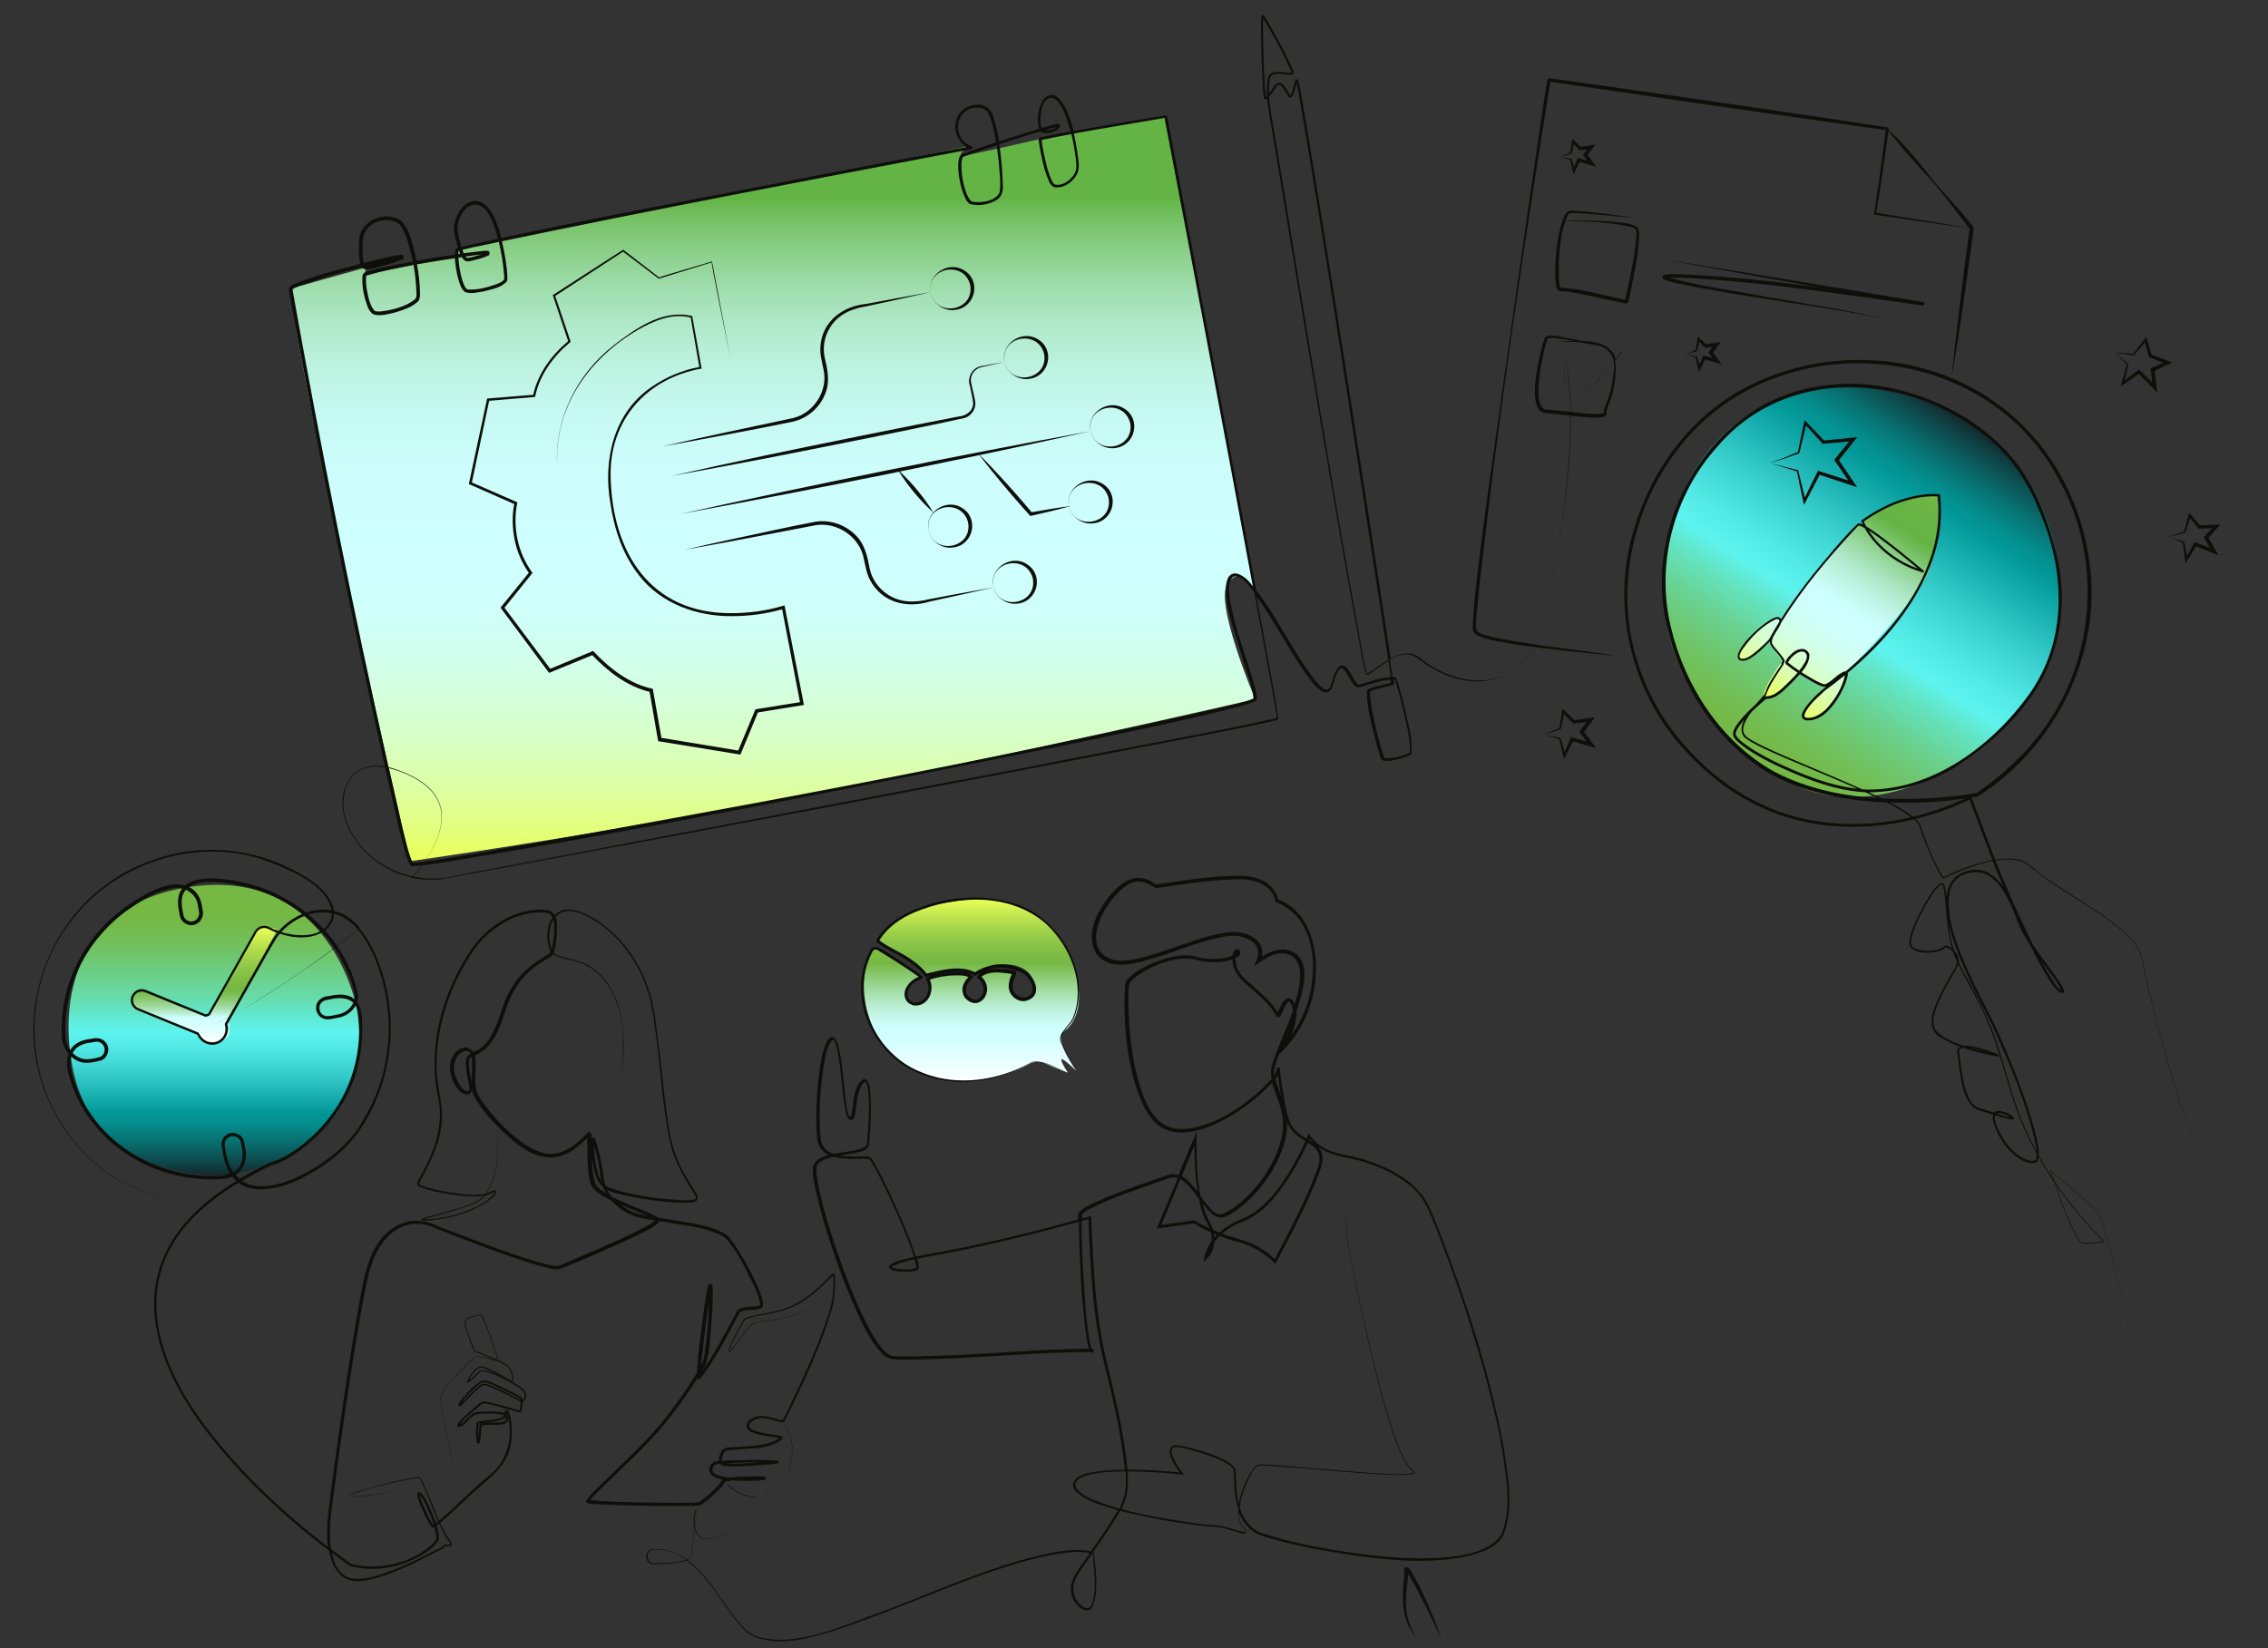 <?xml version="1.0" encoding="UTF-8"?>
<svg xmlns="http://www.w3.org/2000/svg" xmlns:i="http://ns.adobe.com/AdobeIllustrator/10.0/" xmlns:xlink="http://www.w3.org/1999/xlink" id="a" version="1.1" viewBox="0 0 578 420.1">
  <rect x="0" y="0" width="578" height="420.1" fill="#333333" stroke="none"/>
  <defs>
    <linearGradient id="Unbenannter_Verlauf_239" data-name="Unbenannter Verlauf 239" x1="445.63" y1="193.04" x2="501.28" y2="107.35" gradientUnits="userSpaceOnUse">
      <stop offset="0" stop-color="#75b843"></stop>
      <stop offset=".05" stop-color="#74b948"></stop>
      <stop offset=".11" stop-color="#72bf57"></stop>
      <stop offset=".18" stop-color="#6ec770"></stop>
      <stop offset=".26" stop-color="#69d393"></stop>
      <stop offset=".34" stop-color="#63e3bf"></stop>
      <stop offset=".41" stop-color="#5df4f0"></stop>
      <stop offset=".48" stop-color="#52e9e5"></stop>
      <stop offset=".6" stop-color="#36cdcb"></stop>
      <stop offset=".76" stop-color="#099f9f"></stop>
      <stop offset=".78" stop-color="#039999"></stop>
      <stop offset=".82" stop-color="#048e8e"></stop>
      <stop offset=".88" stop-color="#087273"></stop>
      <stop offset=".96" stop-color="#0e4447"></stop>
      <stop offset="1" stop-color="#13282b"></stop>
    </linearGradient>
    <linearGradient id="Unbenannter_Verlauf_234" data-name="Unbenannter Verlauf 234" x1="452.23" y1="179.45" x2="488.88" y2="123.02" gradientUnits="userSpaceOnUse">
      <stop offset="0" stop-color="#eaff57"></stop>
      <stop offset=".05" stop-color="#e3ff7c"></stop>
      <stop offset=".11" stop-color="#ddffa4"></stop>
      <stop offset=".17" stop-color="#d7ffc5"></stop>
      <stop offset=".23" stop-color="#d3ffde"></stop>
      <stop offset=".3" stop-color="#d0fff0"></stop>
      <stop offset=".37" stop-color="#cefffb"></stop>
      <stop offset=".44" stop-color="#ceffff"></stop>
      <stop offset=".48" stop-color="#c9fcf7"></stop>
      <stop offset=".54" stop-color="#bef4e3"></stop>
      <stop offset=".62" stop-color="#abe6c3"></stop>
      <stop offset=".7" stop-color="#92d495"></stop>
      <stop offset=".78" stop-color="#71bd5c"></stop>
      <stop offset=".82" stop-color="#64b445"></stop>
      <stop offset=".91" stop-color="#67b444"></stop>
      <stop offset=".99" stop-color="#73b743"></stop>
      <stop offset="1" stop-color="#75b843"></stop>
    </linearGradient>
    <linearGradient id="Unbenannter_Verlauf_245" data-name="Unbenannter Verlauf 245" x1="197.02" y1="219.52" x2="197.02" y2="29.73" gradientUnits="userSpaceOnUse">
      <stop offset="0" stop-color="#eaff57"></stop>
      <stop offset=".05" stop-color="#e2ff83"></stop>
      <stop offset=".11" stop-color="#dcffa9"></stop>
      <stop offset=".17" stop-color="#d7ffc8"></stop>
      <stop offset=".23" stop-color="#d3ffe0"></stop>
      <stop offset=".29" stop-color="#d0fff1"></stop>
      <stop offset=".36" stop-color="#cefffb"></stop>
      <stop offset=".44" stop-color="#ceffff"></stop>
      <stop offset=".53" stop-color="#ccfdfb"></stop>
      <stop offset=".6" stop-color="#c6f9f2"></stop>
      <stop offset=".66" stop-color="#bdf3e1"></stop>
      <stop offset=".72" stop-color="#b0e9ca"></stop>
      <stop offset=".77" stop-color="#9fddad"></stop>
      <stop offset=".82" stop-color="#8acf88"></stop>
      <stop offset=".87" stop-color="#72be5e"></stop>
      <stop offset=".89" stop-color="#64b445"></stop>
    </linearGradient>
    <linearGradient id="Neues_Verlaufsfeld_39" data-name="Neues Verlaufsfeld 39" x1="54.52" y1="299.56" x2="54.52" y2="225.56" gradientUnits="userSpaceOnUse">
      <stop offset="0" stop-color="#13282b"></stop>
      <stop offset=".04" stop-color="#0e4447"></stop>
      <stop offset=".12" stop-color="#087273"></stop>
      <stop offset=".18" stop-color="#048e8e"></stop>
      <stop offset=".22" stop-color="#039999"></stop>
      <stop offset=".23" stop-color="#099f9f"></stop>
      <stop offset=".35" stop-color="#36cdcb"></stop>
      <stop offset=".44" stop-color="#52e9e5"></stop>
      <stop offset=".49" stop-color="#5df4f0"></stop>
      <stop offset=".51" stop-color="#5ef0e6"></stop>
      <stop offset=".61" stop-color="#66dcac"></stop>
      <stop offset=".71" stop-color="#6ccc7f"></stop>
      <stop offset=".79" stop-color="#71c15e"></stop>
      <stop offset=".86" stop-color="#73ba4a"></stop>
      <stop offset=".91" stop-color="#75b843"></stop>
    </linearGradient>
    <linearGradient id="Neues_Verlaufsfeld_44" data-name="Neues Verlaufsfeld 44" x1="52.03" y1="265.86" x2="52.03" y2="236.28" gradientUnits="userSpaceOnUse">
      <stop offset="0" stop-color="#fff"></stop>
      <stop offset=".07" stop-color="#ebffff"></stop>
      <stop offset=".16" stop-color="#d5ffff"></stop>
      <stop offset=".22" stop-color="#ceffff"></stop>
      <stop offset=".23" stop-color="#c7faf1"></stop>
      <stop offset=".29" stop-color="#aae2b4"></stop>
      <stop offset=".35" stop-color="#93d083"></stop>
      <stop offset=".4" stop-color="#82c360"></stop>
      <stop offset=".44" stop-color="#78ba4a"></stop>
      <stop offset=".47" stop-color="#75b843"></stop>
      <stop offset=".55" stop-color="#7dbd44"></stop>
      <stop offset=".68" stop-color="#94ca48"></stop>
      <stop offset=".83" stop-color="#b9e14e"></stop>
      <stop offset="1" stop-color="#eaff57"></stop>
    </linearGradient>
    <linearGradient id="Unbenannter_Verlauf_250" data-name="Unbenannter Verlauf 250" x1="247.6" y1="275.58" x2="247.6" y2="229.25" gradientUnits="userSpaceOnUse">
      <stop offset="0" stop-color="#fff"></stop>
      <stop offset=".09" stop-color="#ebffff"></stop>
      <stop offset=".21" stop-color="#d5ffff"></stop>
      <stop offset=".29" stop-color="#ceffff"></stop>
      <stop offset=".33" stop-color="#c9fbf4"></stop>
      <stop offset=".4" stop-color="#bcf0d9"></stop>
      <stop offset=".48" stop-color="#a7e0ad"></stop>
      <stop offset=".58" stop-color="#8ac970"></stop>
      <stop offset=".65" stop-color="#75b843"></stop>
      <stop offset=".7" stop-color="#7dbd44"></stop>
      <stop offset=".79" stop-color="#94ca48"></stop>
      <stop offset=".89" stop-color="#b9e14e"></stop>
      <stop offset="1" stop-color="#eaff57"></stop>
    </linearGradient>
  </defs>
  <path d="M525.09,152.27c0,18.49-12.44,34.21-27.46,43.11-8.4,4.98-16.55,7.81-26.37,7.81-11.36,0-21.87-6.59-30.35-14.78-9.9-9.56-17.09-23.34-17.09-38.86,0-28.83,19.86-52.87,49.79-50.76,31.83,2.24,51.48,24.65,51.48,53.48Z" style="fill: url(#Unbenannter_Verlauf_239); stroke-width: 0px;"></path>
  <path d="M451.01,163.01s-6.39,7.26-7.84,4.64c-1.22-2.2,5.95-8.29,8.85-9.62,1.31-.6,1.67-.05,2.07-.54,0,0,1.65-3.12,6.97-9.69,5.32-6.57,12.3-14.12,12.3-14.12l1.74.58v-1.76s11.03-7.24,18.58-6.37c0,0,1.76,13.61-3.62,22.33-5.38,8.73-19.6,22.95-19.6,22.95,0,0-.44,2.19-1.96,5.74s-6.92,6.09-6.92,6.09h-1.38s-1.12-2.74,1.38-4.24,3.95-3.82,3.95-3.82l-7.26-3.77s-4.94,7.26-9,6.1c0,0,.58-3.19,5.23-9.29,0,0-3.48-3.19-3.48-5.23Z" style="fill: url(#Unbenannter_Verlauf_234); stroke-width: 0px;"></path>
  <path d="M74.14,73.54l19.07-5.34-.24,1.84,23.39-4.78.16-1.63,130.19-26.36s-2.93,2.41-1.47,2.42,19.88-4.27,19.88-4.27l31.99-5.69,22.48,120.56s-2.83-6.48-6.62-1.81c-3.79,4.66,6.92,29.74,6.92,29.74,0,0-69.39,16.03-120.08,25.51s-95.33,15.8-95.33,15.8c0,0-29.38-127.59-30.35-145.97Z" style="fill: url(#Unbenannter_Verlauf_245); stroke-width: 0px;"></path>
  <path d="M59.33,299.39s-37.39,4.33-41.39-30.9c0,0-6.59-36.17,29.33-42.23s43.28,29.26,43.28,29.26c0,0,9.81,34.67-31.22,43.88Z" style="fill: url(#Neues_Verlaufsfeld_39); stroke-width: 0px;"></path>
  <path d="M52.98,259.36l12.36-21.74s-.16-1.59,1.52-1.31,3.48,0,3.48.87-12.19,23.51-12.19,23.51c0,0,1.74,4.14-2.83,5.01-4.57.87-4.57-2.18-4.57-2.18l-16.55-6.31s-1.09-1.81,0-3.84,3.92-.73,5.88.36,12.9,5.63,12.9,5.63Z" style="fill: url(#Neues_Verlaufsfeld_44); stroke-width: 0px;"></path>
  <path d="M272.17,273.46l-6.42-2.64c-2.21-.66-3.14.38-5.24,1.34-7.6,3.47-19.17,5.56-28.91-.06-12.99-7.49-13.42-25.34-8.62-30.35l11.8,7.42s-4.2.64-3.77,4.66,4.94.95,4.94.95c0,0,1.29-2.04.4-5.31,0,0,7.69-2.41,11.14-.44,0,0-4.87,5.8.72,6.1,4.03.22,2.71-5.25,1.22-6.16s3.05-1.43,3.05-1.43l5.95.7s-3.57,5.36,1.65,6.23c5.23.87,3.23-3.75,3.23-3.75,0,0,.15-3.11-4.21-4.52-4.35-1.42-10.61,2.11-10.61,2.11,0,0-5.43-2.4-12.49.31,0,0-3.24-3.4-7.36-5.74-4.12-2.34-4.94-3.16-4.94-3.16,0,0,4.03-7.17,13.29-8.89s15.37-2.82,24.34.89c8.98,3.71,12.13,12.6,13.22,17.84s.27,10.95-3.55,13.43c-2.65,1.72,3.34,10.05,3.34,10.05,0,0-6.98-7.07-2.19.41Z" style="fill: url(#Unbenannter_Verlauf_250); stroke-width: 0px;"></path>
  <g>
    <path d="M284.34,114.19c5.08-.71,6.54-7.49,2.06-10.11-3.99-2.48-9.52,1.17-8.44,5.81-1.12-6.65,8.54-8.34,10.07-2.03,1.16,6.51-8.5,8.44-10.07,2.03.53,2.77,3.48,4.8,6.39,4.3Z" style="fill: #0e0f0a; stroke-width: 0px;"></path>
    <path d="M262.4,96.56c5.08-.71,6.54-7.49,2.06-10.11-3.99-2.48-9.52,1.17-8.44,5.81-1.12-6.65,8.54-8.34,10.07-2.03,1.16,6.51-8.5,8.44-10.07,2.03.53,2.77,3.48,4.8,6.39,4.3Z" style="fill: #0e0f0a; stroke-width: 0px;"></path>
    <path d="M229.12,120.24c2.45,3.85,5.36,7.33,8.73,10.41-1.06,1.2-1.61,2.82-1.2,4.59-1.12-6.65,8.54-8.34,10.07-2.03,1.16,6.51-8.5,8.44-10.07,2.03.53,2.77,3.48,4.8,6.39,4.3,5.08-.71,6.54-7.49,2.06-10.11-2.46-1.53-5.51-.72-7.23,1.21-2.39-3.86-5.25-7.34-8.55-10.44,6.8-1.38,13.58-2.78,20.3-4.19.94,1.25,1.89,2.48,2.87,3.69,3.24,4.05,6.62,7.98,10.09,11.83,3.31-.73,6.61-1.52,9.89-2.42.55,2.75,3.48,4.76,6.38,4.27,5.08-.71,6.54-7.49,2.06-10.11-3.98-2.47-9.49,1.16-8.45,5.78-3.2.42-6.37.94-9.54,1.52-3.23-3.84-6.55-7.59-9.99-11.24-1.05-1.13-2.14-2.24-3.24-3.33,9.62-2.02,19.1-4.07,28.29-6.1-33.68,6.14-70.95,13.68-104.4,21.08,17.88-3.27,36.77-6.92,55.56-10.73ZM282.52,127.04c1.15,6.5-8.47,8.43-10.06,2.06.19-.05.38-.1.58-.15-.2.02-.39.06-.59.09-1.08-6.62,8.55-8.3,10.08-2Z" style="fill: #0e0f0a; stroke-width: 0px;"></path>
    <path d="M191.17,109.64c3.71-.71,7.38-1.41,11.12-2.21,3.82-.92,7.05-3.93,8.25-7.7.96-2.75.29-5.86-.37-8.59-.57-2.67-.04-5.5,1.45-7.79,2.02-3.25,5.55-4.72,9.24-5.28l5.53-1.19s10.27-2.3,10.77-2.41c.01.07.01.14.03.21-.01-.07-.02-.14-.03-.21.01,0,.26-.06.26-.06-.08.01-.18.03-.26.05-.87-6.46,8.59-8.05,10.1-1.81,1.16,6.51-8.5,8.44-10.07,2.03.53,2.77,3.48,4.8,6.39,4.3,5.08-.71,6.54-7.49,2.06-10.11-3.93-2.44-9.33,1.06-8.47,5.59-3.85.69-12.93,2.32-16.42,3.01-6.06.58-11.29,4.53-11.67,10.94-.18,1.71.45,4.02.78,5.7,1.27,5.41-2.4,11.18-7.79,12.47-11.02,2.35-22.14,4.64-33.14,7.18,7.43-1.29,14.84-2.69,22.25-4.11Z" style="fill: #0e0f0a; stroke-width: 0px;"></path>
    <path d="M261.59,143.73c-3.99-2.48-9.52,1.17-8.44,5.81-1.12-6.65,8.54-8.35,10.07-2.03,1.14,6.43-8.28,8.39-10.01,2.24.08-.02.18-.04.26-.06l-.26.05c-.02-.07-.04-.13-.06-.2.01.07.03.13.05.2l-10.89,1.96s-5.57,1.05-5.57,1.05c-3.63.92-7.47.9-10.61-1.28-2.28-1.51-3.93-3.89-4.5-6.57-.51-2.77-1.17-5.89-3.15-8.03-2.62-2.97-6.74-4.48-10.64-3.89-3.77.71-7.43,1.49-11.14,2.28-7.39,1.57-14.79,3.16-22.16,4.86,11.15-1.93,22.32-4.15,33.41-6.25,5.47-.84,11.12,3,12.17,8.46.38,1.66.76,4.05,1.62,5.53,2.95,5.67,9.29,7.31,15.11,5.5,3.52-.73,12.46-2.73,16.34-3.61.64,2.66,3.5,4.57,6.33,4.09,5.08-.71,6.54-7.49,2.05-10.11Z" style="fill: #0e0f0a; stroke-width: 0px;"></path>
    <path d="M247.17,98.27c.16.99.78,3.49.83,4.44.05,2.07-1.83,3.34-3.74,3.47-12.71,2.43-36.65,7.27-49.32,9.94-5.97,1.25-17.88,3.85-23.83,5.2,5.97-1.06,18.04-3.3,23.98-4.46,13.43-2.64,37.49-7.37,50.83-10.34,1.58-.54,2.73-2.14,2.65-3.82-.09-1.11-.73-3.41-.95-4.53-.29-.97-.28-1.95.19-2.82.45-.85,1.28-1.5,2.23-1.75l5.94-1.34c-2,.36-4,.7-6.01,1.09-2.17.42-3.5,2.85-2.83,4.92Z" style="fill: #0e0f0a; stroke-width: 0px;"></path>
    <path d="M186.13,91.27c.02.13.25,1.34.25,1.34.01.02-.08-.48-.25-1.34Z" style="fill: #0e0f0a; stroke-width: 0px;"></path>
    <path d="M131.05,128.48c-.59,3.03-.49,6.12.11,9.14.61,3,1.85,5.88,3.6,8.4l-7.01,8.63-.2.24.19.25,12,16.12.2.27.31-.13,10.69-4.4c4.04,4.21,8.85,7.95,14.61,9.35.1.57,2.12,12.24,2.12,12.24l.06.34.34.06,20.28,3.3.36.06.14-.34s4.13-9.96,4.31-10.4c.47-.08,11.29-1.84,11.29-1.84l.44-.07-.09-.44-4.78-24.52-.08-.43-.43.13c-4.17,1.24-8.58,1.85-12.94,1.86-20.8.21-30.5-15.48-30.95-34.68-.36-14.47,9.1-25.17,23.19-27.67l-.04-.25-2.32-12.97-.02-.13s-.11-.04-.11-.04c-7.37-1.82-14.45,3.21-19.97,7.52-9.25,7.2-15.11,18.79-14.34,30.57-.79-14.74,7.99-27.19,20.47-34.52,4-2.3,8.9-4.44,13.55-3.18.05.27,2.11,12.13,2.19,12.6-4.31.8-8.4,2.52-12.01,4.99-9.78,6.52-12.59,18.67-10.65,29.73.96,6.58,3.13,13.14,7.31,18.41,5.54,7.21,14.82,10.48,23.7,10.38,4.31,0,8.59-.57,12.76-1.75l4.55,23.68-11.1,1.78-.25.04-.1.23-4.29,10.28-19.57-3.23-2.15-12.19s-.06-.32-.06-.32c-5.97-1.22-11.11-5.26-15.2-9.64l-.29.12s-10.07,4.18-10.65,4.42l-11.66-15.57,6.97-8.63.19-.23c-1.87-2.54-3.2-5.49-3.84-8.59-.63-3.08-.7-6.36-.02-9.41l-.27-.12-11.33-4.95c.11-.53,4.3-20.36,4.4-20.81.45-.04,11.49-.97,11.49-.97,0,0,.23-.02.23-.02,1.05-5.53,4.64-10.37,8.9-13.92l.16-.12-.06-.18s-3.76-11.16-3.88-11.52c.33-.21,17.06-11.14,17.29-11.29l9.03,6.84.07.05.08-.02s13.43-4.16,13.43-4.16c-.36-.49,3.68,19.1,4.75,24.43-.46-2.4-4.68-24.55-4.68-24.55l-.02-.11s-.11.03-.11.03c.14.03-13.07,3.82-13.34,4.06-.03-.03-9.08-6.99-9.08-6.99l-.11-.09-.12.08-17.64,11.39-.17.11.06.19s3.74,11.21,3.85,11.55c-4.21,3.54-7.7,8.22-8.9,13.67-.42.03-11.51.94-11.51.94l-.23.02-.05.23-4.56,21.3-.06.27.26.11,11.31,4.98Z" style="fill: #0e0f0a; stroke-width: 0px;"></path>
    <path d="M142.01,118.64c.03.48.06.96.11,1.44-.05-.48-.08-.96-.11-1.44Z" style="fill: #0e0f0a; stroke-width: 0px;"></path>
    <path d="M509.11,269.38s0,0,0,0c0,.03,0,.03,0,0Z" style="fill: #0e0f0a; stroke-width: 0px;"></path>
    <path d="M454.07,168.76h0s-.02,0,0,0Z" style="fill: #0e0f0a; stroke-width: 0px;"></path>
    <path d="M561.62,297.95c-4.07-10-7.24-20.34-10.12-30.73-1.43-5.2-2.77-10.43-4-15.68-.61-2.63-1.18-5.26-1.71-7.91-.34-1.33-1.12-2.49-1.98-3.53-4.49-5.09-10.51-8.49-16.11-12.17-2.27-1.45-4.56-2.89-6.76-4.45-2.3-1.42-3.91-3.97-6.72-4.42-1.92-.36-3.87-.25-5.77.06-.51-1.31-1.03-2.62-1.51-3.94,0,0-4.43-11.71-4.49-11.88.5-.08,1-.14,1.49-.23,19.87-12.49,31.94-36.53,28.53-59.95-2.06-15.38-10.02-30.1-22.49-39.47-18.66-14.34-45.6-15.65-66.05-4.34-13.69,7.51-23.44,21.15-27.64,36.04-5.89,19.74-.43,41.91,13.88,56.71,7.21,7.83,16.49,13.94,26.82,16.71,10.03,2.77,20.69,2.51,30.77.09.08.06.16.12.23.19,1.11.88,1.32,2.24,1.79,3.47.92,2.54,1.98,5.03,3.14,7.48.69,1.31,1.23,2.77,2.2,3.92.13.14.56-.18.71-.23,2.96-1.34,7.58-3.38,12.02-4.22.28.74.54,1.4.75,1.95.25.61.97,2.33,1.98,4.66-2.01-2.79-4.94-5.07-8.52-4.24-3.94.83-5.66,3.4-6.02,6.88-.03-.33-.06-.66-.09-.99-.17-.81-.24-3.29-1.59-2.48-1.73,1.35-2.73,3.35-3.86,5.18-1.55,2.81-3.07,5.69-3.82,8.84-1.16,4.31,5.92,3.96,8.39,2.86.25-.09.49-.4.61-.57.28-.2.91.21,1.2.37.33.23.61.49.86.76.1.29.18.59.29.88.21.51.45,1.01.68,1.51-.02.68-.25,1.39-.74,2.07-1.54,2.69-3.3,5.65-4.49,8.5-1.27,2.96-2.32,6.96,1.16,8.84,1.57.93,3.22,1.7,4.93,2.36-.6.27-.9.8-.73,1.7.68,4.09.88,13.07,5.56,14.49,1.1.32,2.33.72,3.56,1.11-.27.9.1,2.25.45,3.1,1.16,3.03,3.07,5.82,5.69,7.76,1.34.92,3.06,1.84,4.74,1.37.54-.31.67-.88.73-1.42,1.25,2.21,2.58,4.37,4,6.47,1.77,5.14,3.46,10.38,6.31,15,.68.9,2.13.6,3.13.57,1.1-.1,2.21-.24,3.28-.5.03-.03.03-.09,0-.12-4.74-4.66-9.02-9.81-12.73-15.35-.29-.84-.59-1.67-.89-2.5,1.23,1.05,9.43,8.1,9.43,8.1.63.61,1.85,1.42,2.29,2.14,1.5,2.77,2.23,5.91,3.11,8.92,2.19,8.14,3.99,16.38,5.69,24.64-1.68-8.26-3.46-16.51-5.63-24.65-.88-3.02-1.59-6.16-3.1-8.95-.26-.47-.71-.79-1.1-1.13l-1.2-1.03-9.57-8.26s-.11,0-.09.06c.27.75.54,1.51.81,2.27-1.31-1.99-2.55-4.02-3.71-6.11,0-3.19-1.03-6.23-1.87-9.25-2.55-8.16-5.73-16.1-9.33-23.85-4.1-8.74-14.62-26.18-11.01-35.6.84-1.94,2.81-2.99,4.8-3.39,4.4-.99,7.64,3.02,9.43,6.55.98,1.87,1.78,3.84,2.54,5.82.78,2.21,1.96,4.22,3.26,6.16,3.62,7.32,7.26,13.51,8.55,11.92.08-.17.06-.28.05-.38-.15-.72-.6-1.31-.95-1.9-2.22-3.31-4.69-6.41-6.9-9.7-.37-.75-.74-1.5-1.11-2.25-3.06-6.34-5.94-12.76-8.5-19.32,3.55-.57,6.91-.31,9.11,1.8,7.19,6.13,16.07,9.99,23.2,16.22,1.96,1.76,4.06,3.72,4.8,6.32.54,2.63,1.11,5.28,1.73,7.91,3.8,15.72,8.14,31.38,14.22,46.4,2.06,4.98,4.29,9.94,7.37,14.38-3.07-4.45-5.29-9.41-7.34-14.39ZM536.05,316.36c-1.01.21-2.03.37-3.05.45-.99-.03-2.29.39-3-.5-2.76-4.47-4.44-9.53-6.17-14.52,3.58,5.24,7.7,10.13,12.22,14.57ZM496.38,241.13c-.27-.08-.61-.21-.99.06-.09.06-.14.2-.17.23-.09.13-.22.19-.35.28-2.09.82-4.74.96-6.81.06-1.05-.44-1.23-1.42-.95-2.45.73-3.08,2.23-5.96,3.75-8.72,1.07-1.75,2.09-3.75,3.71-5.04.22-.13.37-.16.44-.03.35.67.46,1.47.56,2.23.49,4.67.58,9.46,1.88,14-.33-.25-.68-.47-1.07-.62ZM519.04,294.68c-.03.49-.16,1.04-.46,1.18-.12.08-.41.05-.65.05-.25.02-.5-.05-.75-.09-2.02-.45-3.71-1.88-5.06-3.42-1.16-1.12-4.37-6.37-3.66-8.13,1.24.39,2.48.76,3.61,1.01.28.05.51.13.89.1.04,0,.13-.02.23-.09.16-.12.1-.37.06-.42-.94-.98-2.27-1.49-3.61-1.71-.72-.07-1.17.12-1.45.45-.76-.25-1.49-.48-2.13-.65-1-.35-2.12-.52-2.85-1.15-1.55-1.37-2.15-3.55-2.66-5.52-.61-2.54-.89-5.27-1.23-7.87-.2-.83.25-1.21,1.04-1.32,2.83,1.01,5.78,1.72,8.71,2.25,0-.01,0-.03,0-.06,0,0,.02,0,.02,0,0,.03-.01.04-.02.05.06.01.12.02.18.03.18.13.27-.83.12-.51-.16-.09-.33-.18-.49-.23-1.25-.47-5.99-2.32-8.51-2.05-3.51-1.21-6.75-2.83-7.45-4.78-.57-1.99.25-4.14.98-6.02.81-1.96,1.82-3.83,2.86-5.68,0,0,1.58-2.78,1.58-2.78.28-.45.54-.96.7-1.5,2.41,5,5.56,9.62,7.53,14.84,3.42,7.84,5.01,16.29,8.1,24.25,1.27,3.1,2.73,6.13,4.34,9.07,0,.23,0,.45,0,.68ZM508.86,283.84c.41-.22,1.12-.17,2.21.27.43.2.88.4,1.27.67-1.07-.19-2.29-.56-3.47-.94ZM502.26,267.21c1.34.22,2.91.68,4.18,1.1-1.26-.29-2.71-.66-4.18-1.1ZM507.86,261.65c4.37,9.66,8.59,19.55,10.89,29.92.11.63.21,1.27.26,1.9-1.51-2.8-2.88-5.69-4.08-8.63-3.07-7.95-4.64-16.42-8.05-24.27-1.62-3.95-3.59-7.76-5.73-11.45-.74-1.22-1.4-2.49-1.98-3.78.06-.39.04-.79-.08-1.18-.21-.73-.61-1.39-1.12-1.93-.52-1.62-.91-3.28-1.12-4.99-.09-.6-.16-1.2-.23-1.81,2.2,9.65,9.09,21.57,11.23,26.22ZM520.81,245.75c1.5,2.21,3.41,4.25,4.49,6.68-.95-.45-1.55-1.67-2.22-2.57-1-1.58-1.92-3.21-2.8-4.86.18.25.36.5.54.75ZM487.55,208.19c-.83-.67-1.77-1.22-2.63-1.79-1.08-.66-2.18-1.26-3.3-1.84,6.42.23,12.85-.12,19.21-1.02-4.24,1.98-8.7,3.55-13.28,4.65ZM457.18,208.07c-10.2-2.75-19.35-8.79-26.46-16.53-11.28-11.81-17.32-28.39-15.76-44.7,1.72-18.98,12.48-37.53,29.37-46.81,27.42-15.23,64.81-6.63,80.02,21.56,11.57,20.04,9.96,46.55-4.1,64.96-4.3,6.01-10.97,11.84-16.49,15.58-4.06.72-8.21,1.13-12.35,1.36-3.93.2-7.91.23-11.89.02-.6-.29-1.2-.58-1.8-.87-.48-.23-.96-.44-1.44-.66,8.17-.06,16.4-2.69,23.18-7.18,6.92-4.66,13.35-10.26,18.14-17.18,7.44-10.31,9.52-23.8,6.59-36.07-1.98-8.1-5.01-16.15-9.86-22.98-7.63-10.08-19.29-16.66-31.5-19.45-12.24-2.81-25.75-1.16-36.33,5.88-17.67,11.66-26.65,34.64-21.56,55.19,3.33,14.24,11.77,27.59,24.02,35.76,7.12,4.49,15.43,6.82,23.71,7.93,2.7.33,5.41.55,8.12.67,2.19,1.09,4.35,2.27,6.27,3.76-9.83,2.29-20.17,2.43-29.9-.23ZM474.55,201.18c-3.86-1.74-7.76-3.39-11.65-5.04-4.96-2.12-9.98-4.13-14.79-6.54-2.68-1.48-4.96-2.19-3.29-5.67.44-.92,1.02-1.75,1.65-2.55,1.16-1.13,2.4-2.19,3.61-3.23,2.8.08,4.82-2.52,6.71-4.24.58-.65,1.25-1.33,1.9-2.05,1.16.74,2.34,1.44,3.54,2.12.94.44,1.91,1.13,3.01,1.11.05-.02.1-.04.15-.06-1.32,1.04-2.58,2.14-3.71,3.41-.9,1.02-1.84,2.01-2.38,3.38-.11.34-.23.79.03,1.24.28.44.75.53,1.11.58,2.16.15,4.15-1.07,5.56-2.56,1.9-1.97,3.29-4.36,4.3-6.9.15-.52.79-1.93.58-2.64,9.47-7.9,17.67-17.6,21.78-29.32,1.77-5.11,2.41-10.62,1.77-16-.02-.13-.12-.23-.25-.25-3.58-.27-7.08.5-10.44,1.66-3.33,1.21-6.42,2.94-9.29,5-.11.07-.15.22-.1.34.13.27.28.52.41.79-.15-.07-.29-.15-.44-.22-.27-.07-.56-.22-.87-.06-2.07,1.91-3.87,4.08-5.74,6.17-4.96,5.77-9.76,11.72-13.82,18.16-.12-.23-.35-.41-.74-.52-2.29-.27-12.07,8.57-9.99,10.84,2.05,1.55,6.29-3,7.92-4.67-.02.27,0,.55.12.83.87,1.62,2.56,2.75,3.15,4.32,0,.02-.02,0-.04.04,0,0-.18.09-.21.1,0-.03-.01-.04-.03.01,0,0,0,0,0,0,0,0,0,0,0,0-.02.05-.05.16-.1.42.05.01.08.02.12.03-.05.09-.11.18-.17.28-1.46,2.29-3.21,4.49-4.06,7.1-.06.2-.27.5-.48.74-.49.63-1.22,1.4-1.98,2.26-1.57,1.42-3.08,2.92-4.39,4.61-.62.92-1.36,1.8-1.36,3.03.3,1.23,1.24,1.84,2.08,2.59,2.49,1.95,5.27,3.45,8.08,4.87,7.44,3.52,15.27,6.81,23.6,7.28.73.33,1.46.66,2.18,1,.34.17.68.33,1.02.5-9.18-.57-18.28-2.49-26.45-6.77-13.55-7.56-22.76-21.81-26.31-36.72-3.95-16.18.69-33.82,11.85-46.15,17.11-20.18,47.41-18.9,67.28-3.52,6.71,5.01,11.55,11.84,14.6,19.62,6.78,15.27,7.53,33.26-2.59,47.26-9.47,13.03-24.56,24.3-41.27,24.08-.39-.02-.77-.05-1.15-.08ZM473.41,201.07c-7.43-.83-14.59-3.84-21.3-7.02-2.76-1.39-5.51-2.88-7.95-4.78-.68-.57-1.61-1.3-1.83-2.13v-.12s.03-.16.03-.16c.07-.34.21-.69.37-.99.54-.88,1.16-1.69,1.82-2.47-.8,1.52-1.08,3.06-.12,4.41,1.06.96,2.28,1.55,3.47,2.18,4.85,2.42,9.86,4.41,14.83,6.52,3.57,1.5,7.14,2.99,10.67,4.56ZM454.11,168.76s.01,0,.01,0c0,0-.01,0-.01,0ZM454.59,169.26c.03-.06.03-.15.02-.25.08-.06.17-.14.19-.25.08-.31-.03-.5-.11-.67-.85-1.46-2.25-2.63-3.06-4.01-.35-1.15.71-2.47,1.29-3.45.27-.45.77-1.17.97-1.84,5.39-8.71,12.07-16.63,19.05-24.1.21-.21.42-.43.63-.62.16-.14.07-.1.19-.11.49.15.96.36,1.41.61,2.3,4.02,5.85,7.28,9.96,9.4,1.53.83,3.18,1.42,4.83,1.95.27.1.5-.3.26-.48-3.68-3.09-7.4-6.14-11.28-9-1.09-.77-2.16-1.58-3.32-2.24-.23-.41-.44-.82-.65-1.24,2.77-1.96,5.75-3.62,8.95-4.78,3.16-1.1,6.58-1.84,9.93-1.63,1.83,17.92-10.3,33.51-23.46,44.58-.09-.01-.18-.01-.3,0-1.92.71-3.16,2.6-4.98,3.31-.91-.1-1.73-.64-2.57-1.04-1.13-.63-2.29-1.32-3.41-2.05,1.08-1.28,1.97-2.7,2.01-4.33-.07-.81-.83-1.49-1.62-1.59-1.56-.11-2.74.95-3.69,2-.35.48-1.22,1.34-.61,1.94.93.76,1.9,1.45,2.89,2.1-.58.67-1.19,1.32-1.81,1.96-1.78,1.62-3.73,4.14-6.31,4.05-.07-.01-.14,0-.21.04.09-.11.18-.22.27-.33,1.04-2.85,2.93-5.36,4.54-7.92ZM453.47,158.46c-.92,1.49-1.82,3-2.65,4.54-.66.73-1.93,1.91-2.85,2.73-1.23.93-2.56,2.3-4.15,2.2-.98-.32-.29-1.52.1-2.19,2.19-3.17,5.2-6.34,8.74-7.92.7-.09.88.18.8.63ZM476.22,135.19c.82.54,1.61,1.15,2.4,1.69,3.46,2.55,6.81,5.28,10.12,8.04-5.06-1.8-9.63-5.2-12.52-9.73ZM470.17,172.11c-.62,3.15-2.5,6.15-4.64,8.5-1.32,1.38-3.09,2.49-5.03,2.37-.29-.03-.55-.13-.63-.27-.1-.14-.07-.42.03-.7,1.06-2.31,3.23-4.2,5.11-5.91,1.75-1.27,3.47-2.61,5.16-3.99ZM458.54,170.95c-1.01-.67-1.99-1.36-2.87-2.07.39-.86,1.26-1.75,2.09-2.28,2.08-1.37,3.48.19,2.24,2.22-.42.76-.92,1.46-1.46,2.13ZM506.16,219.58c-3.78.93-7.43,2.34-10.92,4.06-2.28-3.63-4.32-8.74-5.81-13.15-.3-.68-.74-1.24-1.26-1.74,1.1-.27,2.19-.56,3.27-.88,3.59-1.07,7.11-2.37,10.48-4.06,1.39,3.64,4.12,10.93,5.85,15.44-.54.1-1.07.21-1.6.34Z" style="fill: #0e0f0a; stroke-width: 0px;"></path>
    <path d="M428.47,70.77c20.62,1.01,41.1,4.27,61.53,7.1.23.03.46-.12.49-.36.04-.24-.12-.46-.36-.5,0,0,0,0,0,0h0s0,0,0,0c-19.34-3.24-46.78-7.81-65.87-10.83,11.42,2.09,25.71,4.65,39.51,7.09-11.72-1.56-23.46-2.85-35.27-3.36-1.5.04-3.04-.22-4.56.27-1.35,1.19,2.28,1.7,3.05,1.95,17.28,3.68,36.19,5.66,53.5,9.18-10.07-2.33-20.31-3.88-30.48-5.69-8.17-1.58-16.55-2.56-24.55-4.84.99-.07,2.03,0,3.02,0Z" style="fill: #0e0f0a; stroke-width: 0px;"></path>
    <path d="M464.85,112.27l-4.52-4.74-.43-.45c-.56,2.71-1.17,5.42-1.71,8.14-2.4,1-4.79,2.09-7.31,2.76,2.64-.52,5.14-1.55,7.66-2.46.6-2.35,1.16-4.72,1.73-7.08l4.12,4.55.14.15.21-.02,6.52-.6-3.58,4.43-.22.28.2.3,3.36,4.93-7.36-2.35-.34-.11c-1.14,2.25-2.24,4.52-3.35,6.79-.56-2.31-1.12-4.63-1.71-6.93-2.39-.62-4.83-1.17-7.37-1.87,2.27.65,4.63,1.44,7.05,2.18.51,2.55,1.07,5.1,1.61,7.65l.19.88c1.33-2.56,2.69-5.1,4-7.66l8.28,2.73,1.28.42-.76-1.12-3.88-5.77c.96-1.2,4.38-5.55,4.64-5.86-.31.03-7.08.71-8.44.85Z" style="fill: #0e0f0a; stroke-width: 0px;"></path>
    <path d="M543.77,90.6c.99-1.08,1.94-2.2,2.91-3.3l.92,3.52.05.19.2.08,3.45,1.39-2.92,1.29-.32.14.04.36c.12,1.08.26,2.15.41,3.23l-3.1-3.06-.26-.25c-1.23.9-2.44,1.83-3.65,2.75.31-1.37.63-2.73.92-4.1-1.17-1.01-2.41-1.98-3.67-3.13,1.05.99,2.11,2.13,3.25,3.26-.46,1.56-.88,3.13-1.32,4.7l-.24.86c1.53-1.08,3.1-2.14,4.63-3.24l3.76,3.82.95.97-.16-1.35c-.17-1.4-.32-2.81-.5-4.22,1.11-.51,3.97-1.83,4.51-2.08-.58-.22-4.22-1.63-5.28-2.04l-1.18-3.86-.18-.6c-1.12,1.42-2.27,2.82-3.37,4.25-1.62-.1-3.26-.16-4.85-.47,1.63.5,3.34.66,5.02.89Z" style="fill: #0e0f0a; stroke-width: 0px;"></path>
    <path d="M434.82,87.76c-.53-.49-1.89-1.76-2.15-2-.15,1.13-.35,2.26-.49,3.39-.84.43-1.68.88-2.57,1.21,1.01-.18,1.96-.58,2.92-.92l.03-.12c.2-.73.36-1.48.52-2.22l1.3,1.4.13.14.22-.02,1.73-.2-.86,1.14-.22.29s.54.74,1.02,1.39c-.77-.21-1.53-.41-2.3-.62-.34.76-.66,1.52-.98,2.29-.21-.69-.42-1.38-.66-2.07-.89-.17-1.81-.25-2.86-.49.77.2,1.63.53,2.55.8.18.94.41,1.86.61,2.79l.19.87c.52-1.06,1.08-2.12,1.61-3.18,1.38.43,2.84.86,4.23,1.25-.45-.63-1.59-2.18-2.2-3.03.55-.75,1.57-2.15,1.95-2.66-.69.1-2.81.43-3.72.57Z" style="fill: #0e0f0a; stroke-width: 0px;"></path>
    <path d="M556.62,135.46c-1.37.5-2.74,1.04-4.16,1.36,1.53-.16,3.01-.64,4.49-1.05l.04-.11c.42-1.2.79-2.41,1.18-3.61l1.98,2.54.12.16h.21s3.22-.07,3.22-.07l-1.85,2.02-.24.26.18.31,1.41,2.39-3.52-1.35-.35-.13-.18.31-1.81,3.24c-.23-1.22-.45-2.44-.71-3.65-1.33-.41-2.7-.75-4.17-1.26,1.21.44,2.49,1.01,3.83,1.54.2,1.74.47,3.5.7,5.24l.48-.77,2.23-3.59,4.44,1.81,1.3.53-.71-1.21-1.91-3.27c.78-.87,2.65-2.94,3.08-3.42l-1.12.05-4.12.19c-.58-.68-2.61-3.02-2.77-3.23-.41,1.59-.87,3.18-1.26,4.78Z" style="fill: #0e0f0a; stroke-width: 0px;"></path>
    <path d="M359.36,400.2c-.21-.25-.37-.56-.76-.71-.12-.07-.5,0-.61.17-.19.22-.17.56-.16.68.1,1.19-.05,2.31-.14,3.5-.53,4.74-.04,10.06,3.38,13.69-1.85-2.62-2.75-5.75-2.76-8.89-.1-2.4.5-5.16.5-7.5,1.54,2.33,2.98,5.38,4.33,7.94,1.4,2.86,2.91,5.69,3.98,8.69-.71-3.13-2.05-6.07-3.31-9.01-1.33-2.93-2.65-5.8-4.45-8.57Z" style="fill: #0e0f0a; stroke-width: 0px;"></path>
    <path d="M270.17,264.83c-.15.72.52,1.43.8,2.05,1.4,2.58,3,5.06,4.09,7.79-1.2-3.08-2.99-5.89-4.52-8.81-.21-.32-.29-.65-.23-1.01.41-2.25,2.63-3.45,3.46-5.54,4.31-11.19-3.39-24.96-14.46-28.72-8.56-3.04-18.09-2.08-26.39,1.34-3.73,1.54-7.32,3.95-9.45,7.49-.3.37-.03.74.2.93,1.54,1.22,3.33,2.03,5,2.97,2.53,1.44,5.3,3.15,6.99,5.49.09.15.26.23.43.19.59-.13,1.18-.27,1.78-.41-.55.15-1.1.31-1.64.49-.24.08-.35.37-.22.59.68,1.14.76,2.65.24,3.88-.5,1.26-1.72,2.08-3.08,1.99l-.21.08s.03.05.04.09c0,0-.03-.03-.07-.07l-.04.02s.02-.02.03-.02c-.08-.08-.18-.18-.18-.18-2.03-.55-1.69-3.1-.49-4.35.66-.7,1.67-1.22,2.62-1.6.07-.04-.02.03.15-.09.21-.19.13-.45,0-.59-.24-.26-.68-.54-.95-.76-2.89-2.03-5.87-3.97-8.88-5.81-.89-.54-2.13-1.4-3.15-.45-1.45,2.51-2.29,5.36-2.53,8.23-.87,10.04,5.69,20.06,15.01,23.69,3.94,1.63,8.28,2.23,12.52,1.99,5.67-.32,11.19-2.14,16.09-4.95,3.08-.26,6.27,1.29,9.04,2.67-2.81-1.42-5.87-3.03-9.1-2.77-4.91,2.74-10.43,4.47-16.05,4.72-4.2.19-8.45-.47-12.32-2.11-9.08-3.57-15.46-13.39-14.57-23.18.24-2.75,1.07-5.43,2.41-7.84.23-.22.67-.26,1.05-.12,3.47,1.91,6.81,4.25,10.07,6.51.11.08.3.22.47.36-2.37.88-4.74,3.76-3.03,6.23.36.45.86.74,1.37.91.15.11.35.15.54.17.12,0,.16,0,.24-.02,3.34.17,5.01-3.84,3.71-6.6,2.09-.65,4.24-1.05,6.43-1.05,1.12-.03,2.44-.08,3.42.43-.53.53-.98,1.14-1.27,1.87-.85,2.02.43,4.37,2.67,4.74,2.38.21,3.81-2.52,3.24-4.56-.21-.85-.71-1.57-1.31-2.16,2.08-1.6,5.22-1.07,7.74-.7-.42.88-.74,1.81-.8,2.83-.24,2.24,1.89,4.34,4.14,4.08,3.45-.72,3.45-3.74,1.67-6.17-.91-1.56-2.79-2.31-4.52-2.72-3.39-1.1-6.97-.3-9.91,1.53-3.93-1.87-8.34-.57-12.31.34-.92-1.26-2.04-2.16-3.2-3.05-2.71-2.15-6.13-3.3-8.83-5.39,2.06-3.39,5.43-5.68,9.05-7.2,10.55-4.4,24.29-4.99,33.39,2.95,6.24,5.76,10.16,15.46,6.98,23.72-.78,2.04-3.03,3.34-3.39,5.61ZM258.16,247.18c1.58.44,3.07.86,4.01,2.39.8,1.13,1.59,2.97.4,4.02-.38.37-.99.55-1.49.69-.87.07-1.83-.41-2.38-1.06-1.05-1.2-.61-3.12.12-4.6.28-.43.17-1.09-.38-1.22-1.38-.22-2.84-.43-4.25-.43-.79,0-1.6.06-2.39.26.49-.18.98-.33,1.49-.41,1.6-.28,3.27-.06,4.87.37ZM248.31,248.7c.12.06.27.07.39,0,.31-.17.62-.33.93-.49-.18.14-.35.29-.51.45-.2.2-.17.53.05.69,1.36,1.02,2,2.91,1.05,4.39-1.03,1.7-2.84,1.25-3.81-.29-.67-1.22.14-3.14,1.38-4.08.21-.17.2-.5,0-.66-1.77-1.27-3.86-.85-5.85-.81-.69.06-1.37.16-2.04.28,2.87-.57,5.79-.82,8.43.53Z" style="fill: #0e0f0a; stroke-width: 0px;"></path>
    <path d="M232.98,255.64s0-.01-.01-.02c0,0-.02.01-.03.02,0,0,0,0,0,0h.04Z" style="fill: #0e0f0a; stroke-width: 0px;"></path>
    <path d="M233.07,255.58s-.13-.02-.17-.04c-.04-.02.02.02.07.08.09-.06.1-.03.11-.05,0,0,0,0-.01,0Z" style="fill: #0e0f0a; stroke-width: 0px;"></path>
    <path d="M413.47,89.72c1.02-1.26,2.03-2.53,3.02-3.8-.69.85-1.75,2.22-3.02,3.8Z" style="fill: #0e0f0a; stroke-width: 0px;"></path>
    <path d="M401.74,101.28c.58-.23,1.13-.56,1.65-.95-.58.41-1.13.73-1.65.95Z" style="fill: #0e0f0a; stroke-width: 0px;"></path>
    <path d="M413.47,89.72c-.55.68-1.11,1.35-1.67,2.02-.14-.63-.36-1.24-.73-1.8-.45-.59-.96-1.06-1.53-1.45.34.05.69.09,1.03.12-.42-.06-.83-.16-1.24-.25-1.77-1.12-4-1.42-6.31-1.45-.71-.16-1.41-.32-2.1-.47-2.22-.35-4.43-1.13-6.73-.78-.11,0-.4.26-.41.35-.52,1.14-.79,2.37-1.11,3.56-.72,3.29-3.39,14.22.7,15.66,1.99.2,4.52.48,6.89.72.24,13.4-1.94,26.87-4.34,40-1.16,5.93-2.45,11.84-3.97,17.69-.13.21-.28.43-.42.65-3.66-.53-7.32-1.06-10.92-1.86-1.52-.43-3.28-.66-4.35-1.71-.29-2.65.26-5.4.43-8.08.53-5.86,2.44-20.78,3.12-26.74,4.19-33.95,9.38-68.35,14.83-102.15.1-.52.35-2.13.51-2.9.06,0,.21.03.21.03l.51.07,35.53,5.18c9.47,1.36,39.91,5.76,48.88,6.98l.28.04h.01c-.1.73-.38,2.85-.45,3.49-.8,5.92-1.53,11.89-2.52,17.75-.03.15.07.3.22.32,7.98,1.15,16.04,2.42,24,3.44.03.04.08.12.12.18-1.69,12.5-3.23,25.02-4.56,37.57,2.25-12.06,3.86-25.11,5.61-37.53.07-.33-.17-.62-.34-.85-.21-.29-.84-1.04-1.06-1.33-2.81-3.49-5.98-6.64-8.82-10.1-3.55-4.53-7.08-9.06-11.45-12.91,0-.04.01-.09.02-.13.04-.17-.07-.5-.28-.56-.21-.08-.19-.05-.25-.06l-.14-.02s-.28-.04-.28-.04c-2.73-.43-10.54-1.57-13.31-2.02-18.29-2.72-53.91-7.93-72.23-10.41-.16.08.25-.18-.38.17-.12.21-.07.16-.1.22l-.02.08-.03.15-.06.28-.1.56-.36,2.22c-3.3,21.35-11.45,79.95-14.64,102.2-1.23,8.9-2.41,17.8-3.33,26.74-.23,2.63-.57,5.26-.48,7.91.03.24.05.54.23.74.67.83,1.76,1.14,2.67,1.45,2.18.65,4.41,1.02,6.64,1.4,2.08.32,4.17.61,6.26.88-1.12,1.67-2.46,3.33-3.99,4.64-7.03,6.46-17.77,4.01-24.68-1.38-2.56-2.4-5.39-1.79-8.07-.35-6.57-43.11-15.2-98.73-22.3-141.01-.29-1.43-.82-4.84-1.19-6.18-.16.06.23-.76-.7-.31-.17.32-.27.63-.36.95l-.51,1.86c-.09.3-.18.61-.31.86-.06.12-.14.25-.19.27-.18-.12-.37-.56-.55-.83-2.4-4.23-3.19-2.01-4.84.35-.02.02-.04.05-.06.08-.04-1.23,0-2.45.2-3.66.15-.63.34-1.11.94-1.25,1.53-.43,3.19.17,4.77.06.29.06.52-.56.37-.67-.04-.18-.1-.33-.16-.49-1.5-3.59-3.42-6.94-5.28-10.34-.64-1.12-1.26-2.24-1.97-3.34-.25-.03.18-.51-.77-.24-.12.53-.14,1.04-.13,1.54-.04,5.8.18,11.59.5,17.38.06.66.05,1.25.21,1.98-.02.16.36.58.69.41.08-.03.13-.07.18-.1.18,2.2.6,4.39.95,6.54,0,0,1.28,7.61,1.28,7.61,6.5,38.89,14.94,91.06,22.16,129.31.19.85.52,2.57.87,3.33.38.15.44-.03.62-.07,1.15-.67,2.1-1.52,3.16-2.24.58-.4,1.2-.81,1.85-1.2.25,1.68.48,3.16.61,4.11-2.65.17-5.16,1.19-7.71,1.85-.13.03-.35.11-.41.1-.05.02-.14-.02-.23-.07-.4-.28-.75-.87-1.07-1.39-.75-1.15-1.12-2.38-2.35-3.24-.34-.22-.93-.24-1.27.03-1.34,1.13-1.62,2.95-2.14,4.51-.16.57-.42,1.17-.81,1.37-.37.21-.94-.04-1.42-.39-.48-.36-.93-.81-1.35-1.27-5.99-7.29-9.75-16.16-15.55-23.6-6.3-33.98-15.95-85.46-22.21-118.31l-.37-1.9c0-.09-.1-.49-.27-.7-.15-.28-.54-.05-.6-.09-7.58,1.29-15.4,2.54-23.08,3.94-.89-3.66-2.26-7.28-4.47-8.86-1.39-.93-3.03.16-3.6,1.45-1.01,2.09-1.44,4.61-.71,6.86,0,0,0,0,0,.01-3.43,1-6.83,2.07-10.21,3.2-.35-2.07-.8-4.11-1.4-6.12-.86-4.06-5.87-4.06-8.32-1.5-2.52,2.63-1.57,7.23,1.42,9.06-.5.09-1.03.18-1.03.18-1.67.24-31.66,6.05-34.13,6.47-27.8,5.52-55.69,10.56-83.39,16.53-.17-.68-.36-1.35-.57-2.02-.85-2.48-1.69-5.2-3.99-6.79-4.23-2.55-7.87,3.17-7.49,7,.02.34.1.69.15,1.03l.23.94c.2.77.39,1.53.62,2.28-.07.02-.14.03-.2.04-.48.2-.46.54-.51.69-.03.19-.05.36-.06.54,0,.16,0,.32.01.48-3.28.47-6.56,1.02-9.82,1.62-.21-1.05-.44-2.1-.7-3.15-.74-2.51-1.32-5.35-3.38-7.17-4.27-2.76-10.8.39-10.54,5.61-.05,1.31-.08,2.6.03,3.92.08.47.12,1.05.26,1.57-5.76,1.49-11.56,2.92-17.06,5.23-.32.2-.58.22-.99.74-.17.29-.08.52-.09.75l.06.49c.04.33.09.65.14.97,7.35,40.11,15.27,80.13,24.21,119.92-8.25-1.37-12.62,5.68-10.06,13.92,1.82,4.85,5.36,9,9.83,11.62,2.21,1.31,4.63,2.24,7.14,2.78-3.87,4.57-8.72,9-13.29,12.78-1.48-1.71-3.25-3.12-5.44-3.93-.39-.15-.79-.26-1.19-.35-.08-.66-.26-1.36-.61-2.08-1.93-3.91-5.8-6.3-9.52-8.24-11.6-6.05-24.62-6.94-36.88-2.31-24.98,9.11-36.82,39.06-24.85,62.78,3.73,7.58,9.62,14.05,16.79,18.5,5.15,2.63,10.77,4.61,16.57,5.03,1.93.12,3.88.13,5.79-.25-1.9.37-3.86.36-5.78.23-5.79-.44-11.39-2.44-16.53-5.08-7.13-4.45-13-10.94-16.68-18.5-7.56-15.14-5.63-34.31,4.85-47.59,11.41-15.09,33-21.84,50.74-14.83,5.26,2.04,14.44,5.91,15.51,12.21-2.16-.4-4.38-.15-6.46.56-3.95-3.14-8.48-5.55-13.26-6.95-4.55-1.27-13.7-3.22-17.59.06-.76-.23-1.6-.34-2.55-.32-4.91.5-9.35,3.51-13.31,6.27-3.93,2.97-7.32,6.64-9.92,10.83-3.91,6.28-5.91,13.71-5.65,21.1-.05,1.76.59,3.62,1.73,5.03-.61,1.7-.47,3.83.29,6.1,1.52,5.34,4.44,10.24,8.27,14.24,6.84,7.11,16.53,11.27,26.35,11.62,2.28-.02,4.64.23,6.8-.66.33.41.68.78,1.06,1.1-1.99,1.22-3.92,2.53-5.78,3.95-22.42,16.93-17.26,39.7-2.03,59.62,8.94,11.68,19.77,21.79,31.45,30.69.56,3.25,1.91,6.06,4.79,7.38,3.29.99,6.75-.24,9.89-1.27,4.39-1.57,8.58-3.69,12.68-5.86.42-.22,1.26-.66,1.69-.87l.18-.09v-.17c0-.1-.04-.09.05-.13.09-.04.23-.06.37-.08.46-.07.94.05,1.4-.19.19-.06.32-.42.22-.58-.12-.37-.34-.57-.54-.81-.99-1.36-1.75-2.87-2.43-4.43,2.19-1.8,4.17-3.76,6.23-5.66,6.49-6.49,12.9-8.79,11.96-19.44-.06-.68-.51-4.77-1.68-3.44-.06.23-.08.4-.1.57-.74-.38-1.8-.31-2.57-.41-1.61-.05-3.18-.08-4.82.2-.92.27-1.44.94-2.01,1.48-.63.59-1.2,1.38-1.97,1.64,1.42-1.86,3.64-3.55,5.47-5.12,0,0,.23-.18.23-.18.73-.18,1.61.11,2.42.26,2.35.53,4.54,1.32,6.9,1.88.15.04.39.02.5-.11.13-.14.16-.25.2-.36.18-.75.25-1.44.23-2.17.07-.02.14-.05.21-.09.91-.67,1.02-2.15.21-2.93-.91-.78-1.89-1.46-2.89-2.08.17-.78.05-1.5-.12-2.23-.41-1.76-1.98-2.59-3.57-3.26,0-.01.01-.02.01-.04-.04-.22-.1-.4-.15-.59-1.09-3.4-2.23-6.8-3.63-10.09-.2-.32-.24-.76-.61-.93-1.43.12-3.01.45-4.07,1.47-.14.16-.22.42-.18.63.1.82.37,1.56.6,2.33.54,1.6,1.09,3.21,1.79,4.75.04.09.13.23.24.26,1.05.45,2.78,1.14,3.87,1.58.41.18.82.35,1.23.53-1.44-.31-2.86-.82-4.35-.89-.41-.04-.85.12-1.13.41-1.8,1.56-3.43,3.31-5.02,5.09-1.23,1.52-2.76,2.98-3.37,4.88.22,5.55,2.45,10.87,2.72,16.42-.06,1.32-4.23,2.39-7.2,2.85,2.98-.45,7.21-1.48,7.24-2.85-.25-5.54-2.45-10.87-2.67-16.41.62-1.87,2.14-3.32,3.37-4.83,1.59-1.76,3.22-3.51,5.02-5.06.3-.28.63-.41,1.04-.38,1.68.08,3.26.78,4.92,1.01.85.38,1.68.79,2.44,1.3,1.13.82,1.54,2.55,1.33,3.89-.95-.58-1.91-1.12-2.88-1.68-1.59-.8-3.16-1.87-4.97-2.15-1.71.32-2.72,2.29-3.49,3.68-.03.04-.07.21-.09.25-.06.03.09.29.21.23,1.14-.55,2.31-1.85,3.21-2.75.47-.24,1.11-.03,1.62.08,1.51.42,2.96,1.1,4.37,1.8.32.16,1.28.67,1.56.84l.24.15c.07.04.08.09.21.1.04,0,.07-.02.1-.03.3.19.61.39.91.58,1.33.87,3.36,2.11,1.72,3.74,0,0,0,0-.01,0-.01-.17-.02-.34-.05-.52,0-.07-.15-.22-.2-.24l-.14-.09c-1.64-.95-3.35-1.78-5.06-2.59-1.53-.62-2.9-1.52-4.59-1.65-2.27.95-3.82,3.01-5.42,4.81-.31.42-.66.83-.83,1.35-.01.06-.04.16.03.3.1.2.36.16.4.13.28-.12.39-.26.56-.4,1.74-1.59,3.12-3.65,5.14-4.82.29-.15.64-.06,1.02.04,1.88.58,3.64,1.5,5.41,2.37l2.12,1.08s1.07.54,1.07.54c.01,0,.02.01.03.02.01.52-.02,1.09-.09,1.56-.04.34-.19.87-.26.67-2.26-.55-4.57-1.36-6.87-1.88-.92-.13-2.23-.71-3.08.02l-.47.38c-1.53,1.27-3.06,2.58-4.44,4.01-.34.44-.89.78-.91,1.42.05.29.35.35.54.31,1.08-.21,1.77-1.19,2.48-1.86.55-.54,1.12-1.16,1.76-1.33,1.49-.25,3.12-.24,4.68-.18.84.06,1.73.07,2.46.37-.24.53-.88.78-1.57.92-1.66.38-3.36.35-5.04.77-.47.12-.4.7-.46,1.02-.05,1.44-.24,2.91.22,4.31.04.06.16.26.45.18.23-.11.2-.2.25-.26.05-.13.08-.24.1-.34.2-1.21.21-2.96.34-3.95,1-.23,2.91-.15,3.99-.19,1.36.04,3.19-.27,2.64-2.03-.06-.21-.16-.38-.28-.52.03-.14.05-.27.07-.4.4.87.52,1.98.63,2.92.53,4.68-1.02,9.54-4.69,12.61-4.61,3.58-8.66,8.21-13.19,11.82-.65-1.52-1.24-3.07-1.9-4.56,0,0-1.38-3.3-1.38-3.3-.55-1.12-.83-2.3-1.7-3.22-.63-.08-1.23.08-1.84.17-4.11.78-8.16,1.8-12.17,2.98-2.94.83-6.34,2.24-.69,1.78,3.56-.36,7.1-.99,10.56-1.91.55-.15,1.1-.33,1.64-.53-3.95,1.26-8.09,1.91-12.21,2.34-.28,0-3.99.35-2.62-.36,4.4-1.79,9.15-2.7,13.77-3.75,1.1-.18,2.38-.55,3.46-.5.15.11.32.42.45.67,1.59,3.32,2.9,6.96,4.38,10.38-.2.16-.4.31-.6.46-.49-1.54-1.14-3.03-1.79-4.5-.56-1.11-1.04-2.22-1.93-3.13-.19-.16-.35-.28-.65-.26-1.26.34,1.19,4.81,1.44,5.55.57,1.13,1.07,2.3,1.85,3.33.02.02.05.05.08.08.01.02.18.11.22.1.18,0,.31-.04.43-.1.22.82.4,1.65.49,2.49.01.37,0,.63-.23.93-.9,1.18-2.22,2.14-3.52,2.97-5.15,3.41-12.44,4.37-17.93,2.97-1.73-1.24-3.45-2.52-5.15-3.81-.66-4.1-.1-8.38.44-12.49,2.08-15.8,4.35-31.59,7.08-47.29,1.06-5.13,1.61-10.56,3.83-15.33,3.11-6.47,9.03-9.89,15.82-6.41,2.37.93,8.72,3.34,11.17,4.27,4.99,1.84,9.98,3.69,15.13,5.13,1.55.38,3.15.9,4.81.8,5.51-2.25,12.32-5.19,17.71-7.68,1.05-.63,6.97-2.96,7.7-4.59,1.37.21,3.12.49,3.12.49,4.53.84,9.51,1.2,13.48,3.64,3.25,3.29,5.22,7.81,7.28,11.93.72,1.72,1.69,3.54,1.82,5.36-.53.37-1.95.33-2.91.42-1.03.09-2.74.17-3.2,1.47-.07.16-.58,1.13-.66,1.3-2.6,4.62-5.01,9.47-8.15,13.75.28-.5.57-1,.84-1.51,1.25-2.97,1.16-6.35,1.54-9.51.24-3.6.58-7.17.36-10.8-.09-.1.17-.07-.35-.5-.89,0-.6.38-.72.35-.74,2.63-.95,5.35-1.37,8.03-.6,4.74-1.26,9.46-1.55,14.24-1.15,1.97-2.44,3.9-3.74,5.78-1.8,2.59-3.71,5.11-5.72,7.53-4.08,4.81-8.76,9.12-13.27,13.53-1.83,1.9-3.95,3.53-5.45,5.72-.26.94,1.36.8,2.01.9,7.87.48,15.9.51,23.79.5,1.18-.11,2.66.2,3.7-.44,1.67-1.15,3.12-2.53,4.53-3.98.46-.52.98-1.02,1.23-1.71.59-.17,1.25-.29,1.93-.39.75.04,1.45.05,2,.1,2.01.03,4,.05,6-.19.15-.02.28-.04.43-.13.25.14-.02-1.19-.14-.73-1.07-.16-2.14-.11-3.21-.11-1.87.07-3.7.04-5.53.34-3.01-.26-5.4-1-4.34-2.81.15-.21.34-.4.55-.55.06-.04,0,0,.04-.02.02,0,.07-.02.1-.03.34-.04.69-.05,1.04-.08.12.22.34.41.59.47,2.46.38,4.79.08,7.23,0,2.23-.15,4.5-.25,6.72-.6.1-.14-.03.28.39-.37-.44-.64-.31-.23-.42-.37-4.03-.25-8.05-.12-12.09-.02-.67.04-1.33.05-2,.1-.02-.84.26-1.85.85-2.47.77-.4,1.82-.25,2.71-.39,3.13-.34,6.51-.08,9.46-1.33.73-.34,1.45-.59,2.18-1.16.08-.08.22-.18.24-.47-.03-.52-.67-.54-1.02-.62-1.92-.32-3.95-.54-5.78-1.14-3.51-1.08-.76-3.28,1.52-3.29,1.77-.08,3.43.85,5.19,1.05.13,0,.23,0,.38-.04.05,0,.12-.04.19-.09,1.37,2.62,2.41,5.38,1.96,8.44-.13,1.15-.47,2.27-.45,3.44-.04,1.2-1.27,1.92-2.16,2.51-.97.62-2.04,1.12-2.87,1.94-.79.88-.89,2.13-2.14,2.62-.56.19-1.13.28-1.71.29,0-.06.02-.11.02-.16,0-.29-.17-.66-.51-.66-.84-.19-1.65-.52-2.46-.8l-3.25-1.21-.41-.15-.21-.07-.11-.03s-.04,0-.07,0c-.06.02-.03.08-.03.1,1.79,1.56,4.41,3.05,6.92,3.04-.57,4.59-4.49,8.05-8.64,9.64-1.55.56-3.37,1.36-4.95.57-.89-.57-1.44-1.44-1.72-2.41.21-1.56.4-3.13.44-4.69,0-.03-.09-.08-.14-.05-.25.25-.29.64-.39.95-.35,1.15-.4,2.5-.07,3.71-.33,2.43-.7,4.87-.78,7.32,0,.25-.27.42-.49.56-.2.08-.4.15-.6.22-2.31-1.64-4.96-2.73-7.86-2.66-.56,0-1.21-.02-1.73.35-1.05.72-1.02,2.42-.02,3.17.5.39,1.17.37,1.72.35,2.31-.08,4.63-.21,6.91-.7.31-.07.61-.15.91-.26,1.45,1.05,2.77,2.3,3.94,3.63,3.07,3.45,5.44,7.45,8.26,11.13,1.44,1.81,2.96,3.7,5.12,4.68,6.71,2.48,13.91.42,20.44-1.64,13.19-4.31,25.88-10.03,38.94-14.66,6.54-2.22,13.19-4.33,20.06-5.16,1.94-.14,4.1-.41,5.99.15-.41.58-.82,1.16-1.23,1.74-2.25,3.18-5.11,6.54-2.7,10.53.95,1.67,3.66,3.61,4.77,1.05,1.44-4.27.63-8.93.23-13.32l-.02-.12c-.09-.05-.17-.08-.26-.12,2.39-3.38,4.79-6.76,6.81-10.4.04-.06.07-.13.11-.19,6.41,1.68,12.94,2.82,19.5,3.68,1.71.22,3.48.4,5.19.45,1.71.21,3.35.8,5.01,1.27.71.15,1.47.54,2.23.33.21-.06.27-.4.18-.57-.13-.31-.32-.54-.51-.77-.86-.8-1.22-1.88-1.31-3.02-.02-.32,0-.64,0-.95.92,2.38,2.42,4.42,4.93,5.59,4.56,1.7,9.29,2.64,14.02,3.64,12.91,2.35,31.56,5.46,43.89.46,1.95-.91,3.9-2.21,4.7-4.29,2.53-6.93,1.02-14.53,0-21.6-3.5-18.98-9.54-37.41-16.42-55.4-.89-2.24-1.79-4.48-2.82-6.67-2.31-4.51-6.45-7.52-11.01-9.62.7-.1,1.41-.17,2.12-.21-.77.02-1.5.08-2.19.18-2.14-.98-4.37-1.75-6.54-2.38-3.43-.9-7.17-1.15-10.12-3.3-1.17-.8-2.12-1.83-2.73-3.04,0,0-.27.61-.27.61-.12.25-.24.52-.36.78-1.39-.88-2.86-1.88-3.91-3.56-1.25-2.77-1.61-6.01-2.18-9-.23-1.56-.5-3.2-.65-4.79.02-.17.01-.35-.03-.52v-.06c.03-.31-.92-.4-.76-.12-.1.27-.04.25-.06.27v.06s.02.21.02.21c0,.03,0,.05,0,.08-.17.44-.4.87-.67,1.27-.17-1.84.6-3.57,1.28-5.3.63-.66,1.45-1.51,1.45-1.51,5.05-5.35,7.83-12.61,7.94-19.92.2-7.08-2.39-15.4-9.63-18.1-.54-2.41-2.4-4.21-4.53-5.08-2.19-.95-4.64-.98-6.97-.93-5.75.15-11.51,1.02-17.17,1.83l-1.7.25c-.26.03-.61.1-.76.08-.02-.02-.02,0-.07-.02,0,0-.15-.07-.15-.07-5.07-3.74-9.35-.04-12.41,4.08-2.71,3.68-5.13,8.8-2.8,13.3,2.77,4.59,8.93,3.22,13.17,2.02,6.61-1.79,12.98-4.84,19.69-5.99,3.96-.88,10.25.95,8.19,6.07,0,0-.7,1.62-.7,1.62,2.18-1.72,4.9-3.67,7.74-3.41,5.25.8,4.59,6.84,2.67,12.96-.34-.92-.96-1.69-1.96-1.44-1.36.73-1.7,2.28-2.34,3.55-1.69-2.78-4.2-4.85-6.56-6.99-.65-.59-1.75-1.39-2.3-2.06-1.2-1.27-2.07-3.19-1.9-4.86.18-.09.37-.16.54-.26.24-.19.52-.38.66-.83.13-.41-.12-1.16-.75-1.17-.87.08-1.07.94-1.26,1.59,0,.04,0,.08-.02.12-.6.24-1.27.42-1.92.55-2,.37-4.09.37-6.08-.03-1.02-.2-2.07-.61-3.13-.63-3.23-.18-6.39.84-9.32,2.07-2.19,1-4.41,2.09-6.08,3.88-.4.41-.73,1.03-.78,1.59-.72,9.76.74,26.6,6.96,34.37,7.15,8.37,22.14-1.38,28.19-7.13.78-.77,1.57-1.52,2.29-2.32,1,3.32,2.54,6.28,2.78,9.74.5,8.46-7.1,19.29-14.36,23.27-.52.25-1.06.44-1.59.53-1.68.03-2.74-1.79-3.81-2.96,0,0-.65-.85-1.25-1.63-.9-4.81-1.02-9.78-1.01-14.65l.03-1.88-.72,1.73-3.94,9.43c-.4-.14-.82-.25-1.28-.29-1.18-.05-2.57.7-3.63,1-5.69,2.02-11.52,3.97-16.99,6.53-1.14.61-2.44,1.11-3.39,2.2-.39.54-.23,1.19-.27,1.79,0,.03,0,.05,0,.08-8.38,2.34-16.84,4.45-25.34,6.3-4.73,1.04-9.48,1.92-14.25,2.79-.37.1-1.01.22-1.78.37-.93-3.12-2.2-6.12-3.46-9.12-2.18-5-4.41-10-7.1-14.76-.37-.53-.64-1.29-1.29-1.55-1.25-.26-2.47-.05-3.72-.09-1.15,0-2.48-.03-3.77-.23,1.37-.24,2.75-.44,4.12-.74,1.19-.32,2.9-.57,3.29-1.98.42-4.93.82-9.71.2-14.63-.14-.67-.23-1.31-.72-1.87-.13-.15-.4-.3-.66-.28-.25.02-.46.13-.6.24-2.17,1.99-2.08,5.21-2.51,7.87-.09.59-.17,1.3-.43,1.63-.02,0-.16-.08-.19-.12-1.76-2.25-1.43-22.1-4.9-20.25-.46.29-.71.75-.97,1.19-1.07,2.26-1.42,4.7-1.8,7.13-.66,4.82-.93,9.68-.79,14.55.05,1.22.1,2.42.32,3.67.42,1.72,1.46,2.77,2.79,3.42-1.99.55-3.61,1.4-4.02,3.04-.16,2.17.39,4.31.81,6.41,1.07,4.75,2.47,9.4,3.99,14.01,1.53,4.6,3.21,9.16,5.12,13.63,2.29,4.93,4.28,10.34,8.35,14.14,1.49,1.24,3.7.82,5.5.93,2.43,0,4.85-.08,7.28-.16,13.21-.36,26.43-1.74,39.63-1.78.17.13.38.19.63.12.11-.07.13.02.33-.31,0-.66-.34-.51-.34-.58-.09-.03-.15-.04-.22-.04-.34-.67-.47-1.55-.63-2.32-.78-4.74-1.08-9.59-1.41-14.41-.3-5.28-.6-10.58-.6-15.86.59-.17,1.18-.32,1.77-.49.52,12.51,1.09,25.17,4.16,37.37,1.85,7.35,3.56,14.76,4.63,22.27.17,1.4.36,2.83.49,4.27-3.32.04-6.68.14-9.91,1-2.06.49-4.55,2.25-2.59,4.48,2.75,2.68,6.72,3.57,10.27,4.68.15.04.3.08.45.12-.02.03-.03.05-.05.08-2.01,3.64-4.43,7.04-6.84,10.45-.37-.11-.73-.18-1.1-.24-4.06-.47-8.15.43-12.1,1.29-13.53,3.25-26.22,9.1-39.18,14-9.66,3.37-23.22,10.08-33.26,6.42-2.09-.94-3.62-2.81-5.02-4.58-2.81-3.66-5.19-7.66-8.29-11.12-1.14-1.3-2.43-2.54-3.86-3.58.16-.07.33-.12.49-.21.24-.16.55-.34.58-.71.04-2.32.4-4.64.72-6.95.32.9.86,1.7,1.7,2.22,1.63.81,3.48.02,5.06-.57,4.18-1.62,8.12-5.11,8.68-9.75.59,0,1.17-.1,1.74-.29,1.3-.52,1.32-1.69,2.15-2.63.82-.81,1.89-1.32,2.86-1.94.91-.6,2.13-1.32,2.17-2.54-.02-1.16.31-2.28.44-3.43.43-3.05-.6-5.83-1.98-8.44.09-.06.16-.14.17-.18,4.74-9.6,9.46-19.32,12.34-29.67.44-2.38.58-4.73.51-7.16-.05-.22,0-.4-.23-.7-.27-.25-.57.05-.76.24,0,0-.82.87-.82.87-3.77,4-8.33,7.48-13.85,8.51-1.53.38-3.09.67-4.64.97-.95.23-2.05.28-2.87.91-1.15,1.85-2.12,3.84-3.09,5.8-.32.78-.82,1.54-.86,2.42,0,.06.11.18.19.16.34-.07.53-.35.75-.58,1.26-1.53,2.28-3.25,3.53-4.78,1-1.41,2.15-2.17,3.89-2.31,3.12-.48,6.31-.83,9.28-2,2.62-.98,4.78-2.86,6.62-4.91.07-.06.19-.21.33-.34-.11.11-.22.22-.33.33-1.85,2.04-4.02,3.9-6.63,4.86-2.96,1.15-6.14,1.48-9.27,1.94-.77.14-1.59.22-2.3.64-2.38,1.83-3.56,4.75-5.65,6.85-.07.03-.17.11-.2.11.04-.74.55-1.56.86-2.3.96-1.91,1.96-3.89,3.08-5.71,2.17-1.1,5.04-1.04,7.41-1.77,3.12-.64,6.13-1.88,8.69-3.8,2.29-1.64,4.67-3.87,6.39-5.8.3,3.18-.12,6.64-1.09,9.72-2.95,9-7.02,17.65-11.17,26.16-.18.34-.37.73-.53,1,0,0,0,0,0,0-.16-.29-.32-.58-.49-.87.16.29.32.58.48.88-.04.14-.48.08-.82,0-2.27-.6-4.84-1.65-7.1-.33-.9.43-1.72,1.49-1.18,2.52.4.68,1.2.99,1.89,1.23,1.92.64,3.9.84,5.86,1.17.16.03.32.06.45.1-3.1,2.14-7.51,1.96-11.26,2.27-.98.16-2.21-.06-3.08.54-.71.78-1.16,1.92-1.04,2.99-.4.04-.79.09-1.19.18-.77.41-1.4,1.22-1.36,2.16.33,1.49,1.8,2.1,3.45,2.38-.05.04-.11.07-.17.13-.19.23-.16.44-.47.8-1.47,1.77-3.24,3.39-5.12,4.71-.15.1-.33.19-.39.2-.94.1-1.94.09-2.9.11-8.18-.07-16.65.06-24.74-.69,0,0,0,0,0-.01,5.94-6.35,12.71-11.92,18.35-18.59,3.25-3.95,6.29-8.02,8.94-12.38.18.17.53.19.59.12.25-.1.37-.25.52-.4,3.74-5.05,6.62-10.68,9.57-16.22.11-.25.15-.35.38-.51,1.57-.86,3.9-.08,5.52-1.08,1.73-1.87-7.04-17.31-9.2-18.61-4.17-2.57-9.17-2.89-13.85-3.76l-3.51-.54c-.75-.66-1.7-.94-2.57-1.37l-3.69-1.52c-1.83-.76-3.67-1.52-5.42-2.41-.42-.49-.82-1-1.17-1.53-.07-.11-.13-.21-.2-.32,1.25.65,2.91,1.1,5.17,1.57,5.46,1.06,11.03,2.02,16.61,1.69.45-.06,1.08-.17,1.26-.68.25-.5.07-1.04-.1-1.41-1.62-2.76-3.46-5.28-4.66-8.26-1.94-4.33-2.56-9.07-3.18-13.75-.77-6.28-1.38-12.6-2.22-18.88l-.64-4.71c-.13-.72-.53-2.85-.66-3.53-1.6-6.58-4.96-12.78-9.91-17.44-3.46-3.2-11.05-8.64-14.99-4.52-.13-.27-.28-.53-.48-.76-.92-.66-2.04-.67-3.1-.72-6.81.11-13.14,4.11-17.12,9.46-6.09,8.77-9.89,19.28-9.85,30.02,0,2.68.28,5.35.81,7.97,1.79,7.23-.93,14.49-4.5,20.72-.25.64-.9,1.37-.57,2.1.33.38.64.44.96.6,2.2.82,4.52,1.24,6.83,1.64,2.63.4,5.29.73,7.99.59.33-.02.67-.06,1-.11-2.38,2.45-6.27,2.98-9.42,4.06,0,0-3.85,1.03-3.85,1.03-.85.26-1.76.39-2.54.84-.07.03-.09.27.03.3.43.16.88.08,1.31.08,5.3-.45,10.69-1.69,15.15-4.68.94-.71,2.08-1.38,2.55-2.52.02-.1.03-.29-.11-.42-.75-.4-1.59.51-2.25.69-.06.02-.12.02-.19.04.13-.17.25-.34.36-.53,2.46-4.38,2.83-9.64,2.48-14.55-.01-1.87,1.15-.51,1.78.14l1.36,1.46s-1.35-1.47-1.35-1.47c-.68-.74-1.82-2-1.83-.13.31,4.9-.09,10.14-2.56,14.48-.14.22-.29.44-.45.64-3.07.64-6.31.02-9.4-.4-1.95-.33-3.9-.72-5.8-1.3-.52-.18-1.28-.39-1.65-.74-.07-.04.05-.44.17-.71,2.31-4.41,4.75-8.91,5.37-13.93.89-5.35-1.34-10.53-1.13-15.88-.03-10.57,3.78-21.01,9.79-29.62,3.89-5.2,10.01-9.05,16.6-9.16.89.01,1.92.08,2.65.56.18.26.31.54.42.84-.26.36-.49.77-.71,1.23-.84,2.29-.73,4.84.13,7.11.04.07.08.14.13.21-.09.27-.2.5-.39.61-2.78,1.77-5.74,3.54-7.81,6.21-1.69,2.11-2.99,4.52-3.89,7.06-.74,2.25-1.71,5.3-2.88,7.35-1.73,3.19-3.48,3.94-4.77,4.48-.1-.21-.23-.41-.4-.57-2.17-1.88-4.98.88-5.34,3.07-.67,2.61.96,7.23,3.64,8.21,1.15.25,1.68-.32,1.8-1.12.1.53.25,1.04.47,1.54,2.29,4.14,5.68,7.53,9.16,10.69,5.86,5.24,11.81,7.37,18.23,1.48.52-.46,1.01-.96,1.5-1.45.15,2.62-.01,5.31.25,7.99.13,1.35.24,2.68.77,4.05.68,1.37,1.91,2.08,3.11,2.85.64.37,1.32.71,1.99,1.05.53.56,1.1,1.08,1.68,1.55,2.46,2.22,5.73,3.02,8.91,3.44,0,0,.23.04.58.09-.97.93-2.3,1.51-3.52,2.2-3.54,1.81-7.18,3.42-10.82,5.02-2.12.89-8.14,3.55-10.2,4.38-1.5.07-2.99-.41-4.48-.77-5.09-1.42-10.09-3.25-15.07-5.08-2.44-.92-8.83-3.33-11.18-4.24-7.15-3.61-13.51.02-16.74,6.81-2.26,4.9-2.78,10.3-3.85,15.52-1.82,10.48-3.37,21-4.86,31.53-.73,5.27-1.45,10.53-2.12,15.81-.4,3.18-1.03,7.89-.52,12.06-11.41-8.77-22.01-18.73-30.75-30.16-14.95-19.6-20.17-41.94,1.93-58.58,1.91-1.47,3.91-2.81,5.97-4.05,4.41,3.06,11.38,1.32,16.19-1.2,5.44-2.78,10.57-6.5,14.23-11.45,9.36-13.18,11.04-30.72,4.58-45.51-1.09-2.36-2.41-4.79-4.13-6.81,4.63-3.83,9.48-8.27,13.34-12.83,2.51.53,5.11.66,7.66.36,61.61-11.38,135.7-25.32,197.17-37.26,5.2-1.06,10.43-2.01,15.6-3.27.05.14.58-.35.44-.54-1.25-8.18-3.83-21.29-5.28-29.51-.09-.47-.18-.96-.27-1.44,4.53,6.15,7.96,13.1,12.35,19.37,1.2,1.57,4.8,7.35,6.78,4.07.67-1.44.82-3.14,1.69-4.48.26-.4.6-.89,1.09-.61.43.25.8.81,1.12,1.32.74,1.12,1.15,2.37,2.26,3.28.18.1.41.22.68.18,2.7-.61,5.38-1.78,8.15-1.96.04.28.06.44.05.45,0,0,.03.21.04.34-.03.01-.07.03-.11.03-.29.09-.6.17-.91.25-1.57.41-3.19.67-4.71,1.32-.32.2-.35.5-.38.65,0,4.71,1.49,9.3,2.59,13.85.32,1.1.61,2.22,1.08,3.27.04.16.32.43.52.48,1.46.32,2.63-.12,4-.4.95-.26,1.9-.54,2.79-.98.28-.18.37-.43.42-.61.31-4.1-1.07-8.07-1.89-12.03-.39-1.73-1.05-3.91-1.5-5.61-.09-.31-.19-.62-.3-.93-.07-.15-.06-.33-.32-.57-.23-.18-.43-.2-.62-.23-.08,0-.15,0-.23,0-.06-.44-.12-.85-.12-.85-.18-1.18-.36-2.38-.54-3.58,1.98-1.09,4.19-1.77,6.32-.78,1.62.99,3.09,2.33,4.81,3.2,9.84,5.6,19.77,3.85,25.81-5.55,6.74.87,13.51,1.5,20.28,2.16.32-.2-17.78-2.45-17.78-2.48-.7-.1-1.4-.2-2.11-.3.12-.21.26-.39.38-.6,1.53-5.86,2.8-11.79,3.95-17.74,2.25-11.88,3.99-23.9,4.26-36,.02-1.3.03-2.66,0-4.03,1.31.13,2.58.25,3.67.32,1.71.05,3.52.4,5.18-.15.13-.06.38-.2.46-.55.03-.31-.09-.44-.07-.7.3-1.45,1.12-2.83,1.47-4.29.5-1.74.77-3.52.87-5.31.07-1.15.12-2.37-.13-3.53.58-.7,1.14-1.39,1.66-2.04ZM483.64,36.29c2.77,3.51,5.86,6.73,8.86,10.03,2.84,3.23,5.6,7.11,8.31,10.49.21.28.8,1.04.98,1.32-7.8-1.4-15.77-2.61-23.64-3.89,1.22-6.95,2.15-13.89,3.13-20.85.77.9,1.7,2.12,2.36,2.9ZM395.22,20.57s0-.02,0,0h0ZM121.64,344.53c-.18-.07-.37-.15-.53-.23-.13-.04-.17-.25-.27-.43-.63-1.45-1.17-2.94-1.67-4.45-.23-.75-.5-1.52-.6-2.27-.07-.36.25-.64.56-.85,1.03-.61,2.28-.96,3.46-1.04,1.83,3.57,3.02,7.56,4.25,11.39-.65-.27-1.31-.52-1.89-.81-.84-.34-2.45-.98-3.32-1.33ZM126.38,350.25c-1.28-.44-2.76-1.35-4.13-.86-.85.87-1.75,1.77-2.75,2.46.43-.9,1.03-1.73,1.7-2.45.54-.54,1.2-1.05,1.92-.73,1.54.57,3.03,1.32,4.48,2.14-.41-.19-.82-.39-1.22-.57ZM131.74,356.33c-2.08-1.07-4.29-2.22-6.45-3.1-.57-.22-1.14-.44-1.76-.53-1.1-.05-1.89,1-2.63,1.59-1.16,1.05-2.15,2.32-3.31,3.33.53-.82,1.36-1.72,2.05-2.47,1.05-1.01,2.23-2.36,3.57-2.85,1.45.16,2.94,1.05,4.3,1.62,1.69.81,3.38,1.63,5,2.57.04.02.09.06.12.08,0,.07.01.15.02.22-.3-.15-.9-.45-.9-.45ZM122.43,362.89c-.24.23-.17.33-.22.44-.17,1.06-.14,2.15-.26,3.2-.14-1.19-.06-2.47.08-3.62.24-.07.51-.12.79-.16-.11.02-.23.06-.38.14ZM128.77,362.16c-.38.45-1.29.39-2.05.44-.97.01-2.6.04-3.59.1-.1.02-.19.02-.29.04,1.3-.21,2.89-.26,4.16-.58.65-.12,1.41-.4,1.82-.96.14.33.15.7-.06.95ZM316.94,389.64c.18.21.36.45.45.67.04.13.04.15-.01.17-.65.09-1.34-.18-2.01-.35-1.67-.48-3.33-1.08-5.07-1.3-1.76-.05-3.45-.24-5.18-.46-6.47-.94-13.02-1.94-19.34-3.68,1.66-2.95,1.86-6.29,1.62-9.62,4.78.03,9.57.34,14.32.83-.83-1.09-1.64-2.23-2.28-3.44-.43-.9-1.17-2.22-.7-3.16.25-.39.86-.46,1.42-.42,1.75.21,3.5.81,5.2,1.27,2.29.7,4.59,1.45,6.69,2.56.9.53,2.16,1.16,2.38,2.22.03,3.05.16,6.63,1.16,9.73-.15,2.07.19,3.9,1.35,4.98ZM324.84,320.92c-1.33-1.24-2.78-2.29-4.34-3.19-2.83-1.62-6.06-2.11-9.07-3.23,1.69-1.45,3.73-2.56,5.74-3.29,0,0,1.23-.57,1.23-.57,4.74-2.51,7.95-7.15,10.77-11.56,1.53-2.53,2.92-5.13,4.17-7.81,2.62,1.73,3.89,3.07,2.1,7.49-2.87,7.65-6.76,14.94-10.58,22.16ZM333.8,290.23c.25.35.52.68.8.98-.31-.21-.63-.42-.96-.63.05-.12.11-.23.16-.35ZM326.28,272.41s0-.02,0,0h0ZM331.35,254.72c1.34-4.54,2.56-11.63-3.84-12.66-2.17-.17-4.15.65-5.92,1.79.96-5-5.17-7-9.54-6.08-4.63.75-8.94,2.45-13.28,3.91-4.25,1.38-8.69,3.13-13.16,3.23-.5.03-1.13-.08-1.62-.17-9.81-2.58-1.99-16.23,3.71-19.36,2.24-1.3,4.37-.56,6.41.78.19.11.36.15.59.19,1.69-.14,4.34-.62,6.06-.85,4.54-.63,9.09-1.21,13.65-1.33,4.19-.3,9.63.77,10.61,5.45l.05.31s.3.1.3.1c10.49,4.17,10.75,18.53,7.16,27.64-.88,2.21-2.03,4.34-3.42,6.28.76-1.91,1.31-3.89,1.34-5.97,0-.11,0-.23-.02-.36.32-.96.63-1.92.91-2.9ZM327.44,265.49c.47-1.16.94-2.32,1.4-3.49-.38,1.19-.86,2.36-1.4,3.49ZM326.1,258.58s-.01-.02-.02-.03c.02.02.04.08.02.03ZM321.51,277.67c-4.56,4.17-9.87,7.8-15.87,9.45-7.49,2.05-11.38-.53-14.18-7.58-2.96-7.76-3.79-16.27-3.91-24.53.08-1.46-.1-3.13.4-4.47.21-.4.55-.77.9-1.07,4.37-3.42,11.68-6.46,17.18-4.5,2.67.46,5.52.52,8.08-.43-.05,3.03,2.23,5.45,4.52,7.2,2.38,2.15,5.03,4.37,6.61,7.15.04.13.17.32.37.39.11.04.21.03.32,0,.31-.15.3-.24.37-.31.05-.07.09-.14.12-.21.64-1.12.94-2.65,1.99-3.4.1-.03.14-.03.28.08.51.53.77,1.37.82,2.17-1.48,4.25-3.37,8.32-4.1,10.43-.45,1.13-.9,2.26-1.26,3.45-.35,1.14-.32,2.39-.07,3.52-.8.95-1.76,1.81-2.59,2.66ZM325.68,274.17c.16,1.21.33,2.43.51,3.61.13.56.23,1.14.34,1.74-.53-1.49-1.09-2.96-1.49-4.41.23-.3.44-.61.65-.93ZM306.7,307.06c1.7,2.13,3.44,4.39,6.44,2.68,7.46-4.06,15.18-14.99,14.87-23.75.56,1.36,1.36,2.57,2.62,3.5.76.53,1.47.98,2.12,1.39-3.46,7.28-8.49,16.45-15.82,19.67-2.24.81-4.44,2.04-6.22,3.66-.37-.16-.75-.31-1.11-.5-.15-.07-.29-.14-.44-.21-.13-.42-.29-.84-.49-1.24-.6-1.12-1.25-2.33-1.64-3.54-.18-.62-.34-1.26-.49-1.89.1.13.16.21.16.21ZM309.51,315.43c-.02-.33-.05-.65-.11-.98.24.1.49.2.73.3-.22.22-.42.44-.62.67ZM306.36,308.95c.41,1.24,1.05,2.48,1.67,3.62.08.16.14.34.21.51-1.33-.62-2.65-1.28-3.92-2l-.12.02-8.23,1.15,4.86-11.66c1.46.79,2.63,2.33,3.66,3.57,0,0,.51.67,1.04,1.36.23,1.15.49,2.29.83,3.42ZM304.4,292.02c.03,3.9.18,7.82.79,11.67-.02-.02-.03-.04-.03-.04-1.16-1.38-2.37-2.99-4.01-3.84l3.25-7.79ZM209.23,290.85c-.72-5.94-.24-12.07.49-17.99.46-2.56.7-5.42,2.19-7.59.09-.07.18-.2.26-.23.08-.04.12-.05.16-.04.1.02.28.25.4.48.6,1.34.79,2.83,1.04,4.29.78,4.82.82,9.65,1.98,14.44.15.48.41,1.16,1.03,1.28,1.12.07,1.08-1.51,1.26-2.22.34-2.31.41-4.86,1.69-6.82.16-.21.36-.45.54-.58.22-.14.24-.14.36-.03.27.29.41.95.52,1.49.36,2.34.31,4.78.25,7.18-.08,2.39-.21,4.86-.46,7.19-.06.4-.55.72-1.06.93-1.66.75-4.72.94-7.41,1.51-1.56-.53-2.82-1.5-3.23-3.29ZM277,341.62c.12.43.23,1.42.51,2.17-13.07.13-26.09,1.44-39.14,1.82-3.6.1-7.25.32-10.84.04-1.04-.08-1.92-1-2.68-1.86-1.52-1.81-2.71-3.93-3.83-6.06-3.3-6.45-5.86-13.26-8.17-20.12-1.86-5.73-3.69-11.52-4.64-17.47-.12-.87-.23-1.76-.14-2.61.3-1.38,1.87-1.89,3.17-2.32.45-.13.91-.24,1.37-.34,2.28.66,5.06.55,7.19.53.58,0,1.24-.03,1.7.09.77.65,1.23,1.93,1.81,2.83,2.25,4.27,4.27,8.67,6.19,13.11,1.21,2.96,2.55,5.91,3.43,8.99-2.6.53-6.15,1.34-6.35,2.55-.02.26.21.5.4.61,1.59.72,3.41.62,5.11.55.56-.06,1.16-.11,1.68-.38.11-.04.22-.21.27-.33.18-.75,0-1.29-.15-1.98-.05-.19-.12-.37-.17-.56.57-.12,1.15-.23,1.72-.35,4.76-.87,9.53-1.77,14.26-2.81,8.47-1.85,16.88-3.95,25.23-6.29.22,10.09.6,20.17,2.06,30.18ZM233.47,322.46c.06.28.04.68,0,.76-1.56.53-3.35.37-4.96.19-.29-.04-.57-.11-.84-.19-.25-.05-.52-.28-.46-.23-.02.01.21-.24.46-.35,1.71-.79,3.58-1.23,5.45-1.62.13.48.24.96.34,1.44ZM282.24,347.94c-3.08-12.27-3.62-25.02-4.13-37.61v-.37s-.37.1-.37.1c-.65.19-1.31.36-1.96.55,0-.24,0-.49,0-.73.01-.36.03-.33.21-.55.77-.72,1.91-1.28,2.96-1.8,5.42-2.54,11.25-4.48,16.91-6.48.89-.26,2.45-1,3.32-.95.34.03.66.11.98.22l-5.12,12.26-.25.6.64-.09s8.88-1.23,8.88-1.23c.98.68,2.55,1.49,4.28,2.26.19.73.26,1.48.22,2.23-1.11,1.54-1.86,3.31-2.07,5.34l.76-.74c1.24-1.2,1.87-2.77,2-4.4.4-.53.85-1.02,1.33-1.49,1.4.55,2.79,1.03,3.97,1.36,3.93.81,7.46,2.93,10.24,5.76,0,0,.24-.45.24-.45,3.93-7.43,7.91-14.82,10.88-22.7,1.39-3.44,1.01-5.27-.14-6.59,2.94,2.06,6.87,2.52,10.34,3.37,1.9.52,3.77,1.17,5.58,1.95-2.32.51-4.09,1.51-5.43,2.86.6-.59,1.28-1.12,2.08-1.58,1.07-.6,2.22-1,3.41-1.26,2.55,1.11,4.97,2.51,7.12,4.25,3.96,2.94,5.49,7.68,7.26,12.07,5.23,13.45,9.74,27.2,13.35,41.18,1.18,4.66,2.25,9.36,3.07,14.09,1.01,6.96,2.51,14.49.06,21.27-4.21,8.54-25.38,6.66-33.71,5.78-9.49-1.22-19.11-2.73-28.17-5.84-2.75-1.32-4.23-3.7-5.04-6.43.31-2.65,1.3-5.24,2.47-7.62.54-1,1.11-2.06,1.96-2.76.96-.47,2.27-.09,3.33-.13,9.24.62,18.45,1.63,27.7,2.15,2.88.07,5.84.47,8.69-.1.14-.05.3-.1.41-.28.09-.22-.08-.4-.18-.48-1.24-.79-1.95-2.07-2.61-3.35-2.01-4.16-3.33-8.62-4.65-13.06-1.28-4.45-2.42-8.94-3.5-13.44-2.14-9.01-4.09-18.06-5.82-27.16-.58-3.57-1.03-7.85-.2-11.59-.82,3.5-.59,7.62.14,11.6,1.71,9.1,3.64,18.16,5.76,27.18,1.07,4.51,2.2,9,3.47,13.45,1.3,4.44,2.61,8.91,4.63,13.1.54,1.02,1.08,2.08,1.95,2.89.25.29,1.34.73.53.96-2.82.54-5.76.16-8.62.07-9.25-.53-18.45-1.57-27.69-2.21-1.14.04-2.47-.38-3.51.17-1.8,1.69-3.85,5.97-4.48,9.82-.68-2.77-.76-5.81-.81-8.47-.6-3.26-11.55-5.94-14.75-6.5-4.24-.11-1,4.88.48,6.93-4.43-.43-8.86-.69-13.31-.7-.12-1.46-.31-2.92-.49-4.33-1.07-7.54-2.77-14.96-4.63-22.33ZM308.34,318.46c-.05.13-.11.26-.17.38.05-.13.11-.26.17-.38ZM278.19,382.13c-3.56-1.47-6.59-4.53-1.14-6.1,3.19-.84,6.53-.93,9.82-.96.25,3.28.06,6.56-1.61,9.47-2.4-.68-4.76-1.46-7.07-2.41ZM278.55,396.1c.07,3.31,1.17,9.03-.3,12.88-.9,2.15-3.14.19-3.89-1.1-2.28-3.7.6-7.02,2.69-9.98.44-.62.88-1.24,1.32-1.86.06.02.12.04.18.06ZM167.28,398.49c-.58.03-1.16.04-1.6-.31-.89-.65-.9-2.22.02-2.84.97-.58,2.23-.24,3.32-.21,2.16.3,4.12,1.21,5.87,2.45-2.42.8-5.1.78-7.62.91ZM177.51,384.94c-.09,1.35-.25,2.7-.43,4.04-.27-1.35-.09-2.83.43-4.04ZM186.28,379.13c-.22-.17-.46-.34-.62-.55.03,0,.08.02.11.03l.2.07.41.15,3.25,1.22c.54.2,1.09.4,1.64.58.49.24,1.34.11,1.27.82,0,.05-.02.1-.02.16-2.22,0-4.47-1.22-6.23-2.46ZM193.35,372.79c-2.81.23-5.67.42-8.43.22,2.8-.19,5.62-.25,8.43-.22ZM194.71,377.08s.03,0,.05,0c0,.16-.02.11-.05,0ZM194.67,376.49s-.02,0-.02,0c0-.02.01-.02.02,0ZM181.44,328.03s0-.02,0-.04c-.04-.05.03-.02,0,.04ZM180.67,327.92h0c-.05-.05.05,0,0,0ZM178.97,345.17c.54-4.36.97-8.78,1.7-13.12-.1,4.5-.52,9.03-1.16,13.45-.14.78-.28,1.47-.64,2.14-.06.11-.13.23-.19.34.09-.94.19-1.87.28-2.81ZM125.35,304.12c.3-.16.69-.34.93-.32-2.99,4.49-12.88,7.07-18.25,7.02,1.51-.61,4.54-1.26,6.03-1.73,3.21-1.12,7.23-1.71,9.59-4.31.6-.12,1.18-.31,1.69-.66ZM151.45,292.19c.76,2.71,1.37,5.48,1.65,8.27.02.18.06.36.09.54-.23-.37-.43-.78-.58-1.23-.81-2.37-1.19-5.02-1.16-7.57ZM151.53,290.47s0,0,0-.01c.02-.09.03-.05,0,.01ZM140.56,235.3c.15-.33.33-.63.51-.9.23,1.02.15,2.16.14,3.21-.07,1.31-.23,2.62-.48,3.9-.04.16-.07.33-.11.49-.96-1.97-.68-5.09-.06-6.7ZM119.46,278.05c-1.57.5-2.79-2.24-3.28-3.49-.95-2.23-.54-5.29,1.73-6.46,1.08-.42,1.69-.14,2.03.47-1.34.71-1.79,1.9-.4,8.04.04.45.3,1.16-.08,1.45ZM120.18,269.34s.02,0,.03,0c.25,1.22.05,2.92.06,3.91-.02.82-.05,1.66-.03,2.5-.39-1.96-1.46-5.74-.06-6.4ZM150.12,288.59c-.29.05-.21.08-.33.13-.08.05-.14.1-.16.13,0,0-.2.19-.2.19-2.28,2.42-5.08,4.76-8.51,5.06-6.62.62-16.1-9.8-19.17-15.14-1.26-3.11-.17-6.48-.67-9.77-.01-.05-.03-.11-.04-.16,4.86-1.99,6.62-7.76,8.1-12.41,1.3-3.69,3.45-7.13,6.5-9.62,1.53-1.32,3.29-2.18,4.95-3.36.15-.11.32-.31.41-.47,0-.02.01-.04.02-.05,1.45,1.39,3.98,1.24,5.78,1.96,7.99,2.15,11.66,10.95,11.92,18.6.1,4.19.12,8.62-.79,12.78,1.63-7.2,1.29-16.82-1.05-22.06-1.25-2.91-3.08-5.66-5.69-7.53-2.59-1.93-5.91-2.35-8.88-3.27-.47-.16-.85-.45-1.17-.81.56-1.63.66-3.42.8-5.14,0-1.25.14-2.71-.31-3.96,3.74-4.08,11.16,1.39,14.5,4.51,2.28,2.17,4.23,4.68,5.8,7.4,1.79,3.05,3.08,6.39,3.92,9.82l.22,1.16.43,2.32s.63,4.71.63,4.71c1.37,9.41,1.64,18.99,3.82,28.27,1.09,4.67,3.7,8.81,6.21,12.81.2.43.3.91-.15,1.07-.9.24-1.88.19-2.84.19-6.22-.32-12.66-1.08-18.57-3.09-.5-.16-.93-.39-1.31-.67-.34-.95-.48-1.96-.56-2.98-.4-2.77-1.04-5.48-1.82-8.17-.08-.25-.21-.72-.34-.95-.7-.42-.76.34-.72.19,0,.06,0,.12-.02.18-.02-.43-.04-.85-.08-1.27,0-.05-.04-.13-.06-.2-.12-.09.04-.28-.56-.39ZM154.42,304.13c-.99-.63-2.22-1.37-2.72-2.42-.71-2.2-.81-4.53-.82-6.87.01.15.03.3.04.46.47,3.76,1.12,5.82,2.66,7.14.23.61.55,1.19.91,1.74-.02-.01-.04-.02-.07-.04ZM158.22,307.06c2.22.99,4.5,1.88,6.68,2.79.07.03.14.06.21.09-1.04-.19-2.08-.39-3.07-.69-1.36-.5-2.66-1.26-3.82-2.19ZM110.41,388.71c-.69-.95-1.19-2.07-1.71-3.13-.62-1.44-1.45-2.97-1.7-4.48.74.79,1.23,1.89,1.72,2.86.67,1.51,1.34,3.05,1.83,4.65-.04.03-.09.07-.13.1ZM89.15,399.16c6.26,1.7,13.19.47,18.66-2.98,1.35-.88,2.67-1.81,3.7-3.16.27-.33.38-.89.34-1.32-.1-.96-.3-1.89-.57-2.82,0,0,0,0,0,0,.22-.17.43-.36.65-.53.2.45.39.9.59,1.34.52,1.07,1,2.18,1.81,3.14.18.21.39.45.45.66.03.11.02.12-.06.17-.51.27-1.96-.14-1.99.66-.04.01-.09.03-.13.04l-.23.11c-.32.16-1.01.5-1.34.68-4.1,2.14-8.3,4.22-12.66,5.75-2.75.91-5.72,1.9-8.62,1.49-2.28-.39-3.85-2.32-4.61-4.43-.25-.72-.44-1.45-.6-2.19,1.52,1.15,3.04,2.28,4.59,3.38ZM91.17,236.91c-1.84,1.51-3.63,2.92-5.27,4.18-.93-1.37-1.96-2.68-3.07-3.92,1.36-1.05,2.26-2.52,2.29-4.26.3.08.61.17.91.28,2.06.76,3.74,2.1,5.14,3.72ZM84.55,232.79c.01.16.02.32.02.48-.28,1.59-1.04,2.74-2.07,3.55-1.2-1.31-2.5-2.54-3.87-3.68,1.92-.59,3.95-.75,5.92-.34ZM81.75,237.31c-2.72,1.54-6.8,1.28-10.06.28,1.63-1.78,3.7-3.24,5.96-4.12,1.46,1.18,2.83,2.46,4.1,3.84ZM50.49,231.17s.16.9.16.9c.39,1.25-.36,2.71-1.71,2.81-.99.12-2-.6-2.18-1.59-.45-2.12-.99-4.73.62-6.47,1.71.75,2.97,2.34,3.11,4.35ZM59.98,299.49c2.17-1.34,3.1-4.16,2.55-6.59,0,0-.33-1.8-.33-1.8-.39-2.26-3.48-3.12-4.97-1.39-1.04,1-.78,2.61-.5,3.8.2,1.19.47,2.44.93,3.6.28.78.62,1.47,1.01,2.07-1.9.71-4.3.57-6.26.53-9.61-.34-19.09-4.43-25.75-11.38-3.31-3.47-5.94-7.62-7.5-12.16-.92-2.45-1.46-4.9-.99-6.82.8.74,1.77,1.28,2.88,1.49,1.62.26,3.19-.13,4.76-.55,1.73-.69,2.37-3.08,1.16-4.53-.94-1.21-2.38-1.3-3.77-.94-2.67.25-4.37,1.3-5.29,2.83-.82-1.18-1.27-2.65-1.24-4.11-.25-7.21,1.71-14.45,5.53-20.57,2.54-4.08,5.86-7.66,9.7-10.55,3.79-2.64,8.14-5.59,12.76-6.08.6-.05,1.19,0,1.76.14-.9,1.19-1.29,2.87-.91,5.19l.33,1.81c.27,1.45,1.75,2.51,3.21,2.33,1.88-.15,3.1-2.19,2.56-3.93-.26-2.74-1.39-4.76-3.39-5.77,3.84-2.57,12.24-.7,16.28.41,4.54,1.34,8.82,3.55,12.56,6.45-1.7.71-3.27,1.72-4.62,2.93-.53.44-1,.93-1.44,1.45-.74-.26-1.44-.56-2.04-.88-.97-.6-2.31-.67-3.26.04-.79.49-1.36,2.05-1.82,2.7,0,0-1.55,2.75-1.55,2.75-1.94,3.4-7.22,12.82-9.27,16.4-.19.06-.53.14-.68.2-3.12-1.29-11.25-4.58-14.08-5.76,0,0-1.2-.48-1.2-.48-2.59-1.01-4.85,2.16-3.22,4.29.28.39.67.7,1.11.89l1.19.49,4.74,1.94s9.15,3.74,9.37,3.83c.75,1.96,3.12,3.08,5.1,2.34,2.02-.66,3.18-2.98,2.56-5,.16-.29.67-1.18,1.34-2.37.4-.22.8-.44,1.21-.67-.4.22-.8.43-1.19.64,2.09-3.7,5.76-10.2,5.76-10.2,1.18-2.08,4.22-7.56,5.43-9.46.25-.36.53-.7.81-1.04,2.15.72,4.42,1.1,6.7.89,1.47-.09,2.9-.53,4.08-1.24,1.12,1.25,2.15,2.57,3.09,3.96-1.95,1.48-3.67,2.74-5.01,3.71-5.86,4.14-13.27,9.12-19.67,12.73,6.83-3.78,13.3-8.25,19.71-12.68,1.43-1.02,3.14-2.27,5.02-3.69.49.73.96,1.47,1.4,2.23,1.67,3.09,3.3,6.47,3.79,9.95,0,.29-.02.57-.08.84-.35-.29-.74-.56-1.23-.75-1.8-.73-3.85-.34-5.62,0-1.3.05-2.77,1.11-2.91,2.53-.26,1.43.73,2.92,2.13,3.27,1.3.31,2.51-.23,3.81-.4,1.71-.36,3.28-1.51,4.13-3.04.38.62.63,1.41.71,2.41,1.31,13.87-4.71,26.24-15.95,34.32-1.95,1.36-4.13,2.66-6.42,3.23-2.71,1.28-5.38,2.68-7.96,4.22-.37-.31-.72-.66-1.03-1.04ZM59.47,298.83c-1.23-1.81-1.95-4.25-2.21-7.17.08-2.49,3.63-2.79,4.14-.39.33,1.64.76,3.56.09,5.15-.42,1.15-1.13,1.91-2.01,2.41ZM18.52,268.42c.71-1.43,2.19-2.43,4.84-2.69l.89-.16c.74-.13,1.54.18,2,.77.82.98.4,2.66-.81,3.12-1.32.34-2.85.7-4.22.48-1.06-.22-1.98-.77-2.7-1.52ZM58.22,259.32c-.2.35-.9,1.59-.9,1.59-.04.08-.05.17-.02.26,1.17,4.49-4.72,6.46-6.67,2.07-3.02-1.25-11.36-4.61-14.24-5.8l-1.17-.48c-1.06-.45-1.59-1.78-1.14-2.84.28-.7.94-1.23,1.69-1.34.37-.06.76-.02,1.11.11,0,0,1.18.48,1.18.48,2.88,1.15,11.31,4.64,14.24,5.8.34.06.66-.26,1.01-.28.08-.02.15-.07.19-.14,3.19-5.66,8.51-15.08,11.64-20.63.6-1.48,2.23-2.01,3.57-1.15.63.3,1.28.58,1.93.82-1,1.26-1.81,2.67-2.56,4.06l-3.58,6.35s-4.86,8.62-6.25,11.09c-1.29.68-2.6,1.33-3.92,1.95,1.21-.54,2.53-1.19,3.91-1.92ZM90.04,255.61c-.66,1.48-2.13,2.6-3.74,2.95-1.03.14-2.4.64-3.38.41-1.6-.38-2.07-2.58-.78-3.59.41-.34.84-.44,1.49-.54,2.47-.62,4.95-.63,6.41.78ZM95.25,243.64c5.75,13.34,5.05,29.28-2.64,41.72-2.29,4.28-5.77,7.72-9.69,10.51-3.91,2.78-8.26,5.13-12.94,6.15-3.53.76-6.28.35-8.31-.99,2.47-1.46,5.03-2.79,7.63-4.02.78-.11,2.42-.86,3.4-1.35,7.43-4.23,13.63-10.97,16.88-18.91,2.08-5.13,2.95-10.72,2.71-16.24-.04-1.75-.26-3.68-1.28-5.06.16-.5.27-1.02.27-1.57-.85-4.59-2.74-8.89-5.34-12.73,1.67-1.27,3.46-2.67,5.28-4.18,1.68,1.97,2.96,4.35,4.02,6.66ZM254.54,41.47c.17,2.45.6,5.13.2,7.54-.95,2.34-4.91,2.82-7.12,2.35-1.98-1.51-3.23-9.15-2.27-11.27.03-.06.07-.07.25-.15l.44-.17c2.63-.96,5.3-1.85,7.96-2.74.2,1.49.36,2.98.55,4.44ZM116.6,58.81c-.28-3.12,2.54-8.3,6.15-6.18,2.01,1.38,2.83,4.04,3.62,6.3.2.64.36,1.29.53,1.95-3.1.67-6.2,1.35-9.3,2.05-.43-1.34-.78-2.74-.99-4.11ZM119.09,66.64c.29,0,.41-.04.59-.07l.96-.21c1.36-.35,2.5-.57,3.81-1.24.23.25.58-1.06-.02-1.13-.22-.1-.51-.1-.66-.09-1.86.19-3.72.41-5.58.66-.04-.1-.09-.2-.13-.3-.07-.19-.13-.39-.2-.59.87-.22,1.78-.42,2.66-.62,2.19-.46,4.41-.92,6.61-1.38.68,2.79,1.13,5.66,1.35,8.51-.03.37.12.87-.05,1.15-.44.53-1.16.79-1.84,1.09-2.27.82-4.92,1.54-7.3,1.37-.41,0-.72-.52-.98-1.07-.76-1.71-1.1-3.61-1.35-5.47-.06-.52-.12-1.04-.15-1.57.29-.05.58-.09.87-.14.32.54.77,1.04,1.41,1.09ZM118.65,65.39c.13-.02.26-.04.39-.06,1.2-.14,2.45-.36,3.67-.46-.76.24-1.59.43-2.28.62l-.93.2c-.38.07-.41.08-.59-.03-.09-.07-.18-.16-.27-.27ZM116.85,64.02s0-.05.02-.07c.04-.01.08-.02.12-.03.08.23.16.45.24.68.01.03.03.06.04.09-.16.02-.31.04-.47.06,0-.24.02-.48.05-.72ZM74.64,73.9c0-.06-.02-.16-.03-.18.04-.02.14-.11.19-.14l.38-.21c.28-.13.56-.26.85-.38,5.26-1.9,10.7-3.51,16.17-4.87.18.23.43.41.76.53,1.06.11,2.07-.29,3.07-.49,2.23-.6,4.44-1.11,6.56-2.07.46.49.34-1.43-.19-1.15-2.82.27-5.47,1.1-8.18,1.7-.49.13-.99.26-1.49.39-.13-.42-.2-.92-.25-1.41-.1-2.9-.57-6.58,2.26-8.36,1.95-1.34,4.8-1.58,6.75-.31.84.65,1.41,1.87,1.87,3.01.79,2.17,1.4,4.42,1.85,6.71-3.06.58-6.11,1.2-9.15,1.85-.95.24-1.92.46-2.85.83-.19.12-.3.07-.61.41-.15.24-.19.45-.22.63-.2,2.7.38,5.29,1.32,7.8.28.73.87,1.81,1.8,2.05,1.85.32,3.71-.21,5.46-.67,1.91-.61,3.84-1.2,5.39-2.57.62-.48.67-1.39.69-2.09-.02-2.55-.32-5.06-.78-7.54,3.22-.56,6.45-1.05,9.67-1.55.09,1.82.42,3.62.88,5.39.37,1.13.66,2.44,1.68,3.21,1.52.62,3.12.08,4.6-.11,2.08-.54,4.44-.87,6.01-2.49.14-.18.22-.51.2-.66.04-1.67-.22-3.27-.45-4.9-.25-1.6-.55-3.19-.93-4.76,38.67-8.08,78.74-15.68,117.46-23.06l1.89-.33s.05-.03.1-.03c0,0,.02,0,.03,0,.12,0,.25.02.13-.08.1-.08.25-.24.47-.52-.16-.07-.27-.11-.36-.14.09-.25-.29.1-.26-.13-.27-.11-.53-.26-.79-.42-4.75-3.18-2.08-10.57,3.72-9.17.53.18,1.1.47,1.37.91,1.21,2.4,1.76,5.07,2.14,7.77-2.86.96-5.72,1.94-8.57,2.96-2.41.77-.25,11.73,1.96,12.75,2.27.61,4.89.15,6.87-1.1,1.25-.74,1.6-2.39,1.5-3.71-.12-3.48-.37-6.97-.91-10.41,3.48-1.11,6.97-2.32,10.48-3.34.11.12.24.22.4.3,1.39.38,2.87.08,4.03-.77.14-.11.28-.25.41-.42.01-.22.49-.34-.13-.98-.38-.05-.45.01-.65.03,0,0-.49.1-.49.1-1.09.3-2.17.62-3.26.94-.13-.27-.23-.61-.28-.93-.41-7.08,3.65-9.98,6.48-1.98.45,1.24.81,2.5,1.15,3.78-2.55.47-5.08.96-7.57,1.47-.07-.18-.74.51-.53.63.01.17.03.34.05.5l.14.97c.59,3.2,1.15,6.41,2.56,9.39.3.64.91,1.32,1.7,1.31,2.1.09,3.99-1.29,5.09-2.99.78-1.14.75-2.65.6-3.95-.24-1.79-.59-4.28-1.16-6.81,7.35-1.34,14.85-2.54,22.08-3.8l.95-.15c.18.02.35-.14.19.02-.1.11-.12.03-.07.25,6.69,34.95,15.36,80.9,22.45,119.11-.28-.35-.57-.7-.86-1.04-1.2-1.4-3.84-3.5-5.35-1.32-2.39,4.28,2.35,16.17,3.64,20.86.95,3.33,2.44,6.61,2.74,10.05,0,0,0,0,0,0-.02,0-.04.02-.09.07-1.26.59-2.67.92-4.03,1.31-65.12,15.09-131,27.03-196.82,38.65-3.38.51-6.93,1.16-10.34,1.55,6.53-9.45,7.36-18.8-8.12-23.76-.37-.11-.72-.21-1.08-.29-9.03-40.36-17.16-80.97-24.42-121.68ZM102.29,65.89s.02,0,.02,0c0,.03-.01.03-.02,0ZM106.15,74.88c-.02.55,0,1.08-.43,1.46-2.37,1.87-5.73,2.68-8.67,3.05-.58.03-1.28.04-1.59-.18-1.15-1.2-1.58-3.34-1.9-5-.21-1.22-.39-2.54-.26-3.68,0-.11.05-.21.06-.24.03-.01.16-.09.22-.11,3.87-1.12,7.83-1.95,11.81-2.66.44,2.44.69,4.91.75,7.36ZM266.2,33.17c1.01-.28,2.02-.54,3.03-.78-.44.38-1.04.6-1.62.73-.42.06-.96.12-1.41.05ZM265.48,35.66c2.49-.52,5.01-1,7.55-1.47.54,2.22.95,4.48,1.19,6.75.13,1.23.21,2.46-.5,3.52-.97,1.51-2.95,3.01-4.81,2.58-.4-.13-.56-.49-.78-.86-1.1-2.24-1.62-4.84-2.15-7.28-.2-1.05-.42-2.13-.52-3.21,0,0,.01,0,.02-.01ZM108.11,219.64c-1,.11-1.98.2-2.95.26-1.18-2.68-1.75-5.68-2.53-8.55-1.19-5.18-2.36-10.36-3.52-15.55,1.58.36,3.13.94,4.58,1.57,11.6,5.19,10.35,13.71,4.43,22.27ZM88.23,209.22c-1.59-4.6-.7-11.22,4.33-13.2,1.8-.68,3.7-.73,5.57-.42,1.2,5.32,2.41,10.64,3.64,15.96.84,2.87,1.34,6.32,2.76,8.95.25.3.64.25.74.26.72-.02,1.43-.08,2.14-.16-.68.93-1.42,1.87-2.2,2.79-7.52-1.58-14.17-6.61-16.99-14.19ZM322.93,168.78c.6,3.39,1.84,9.99,2.36,13.29l.14.89s.01.02.02.03c-.02,0-.03,0-.07.03,0,0-.45.12-.45.12-17.12,3.9-43.15,8.35-60.55,11.95-42.4,8.04-105.64,20.12-147.85,28.06-3.71.99-7.55,1.04-11.19.29.79-.94,1.53-1.89,2.23-2.84,1.18-.14,2.36-.32,3.54-.47,53.33-8.68,106.32-19.31,159.29-29.96,15.11-3.18,30.26-6.17,45.23-10.02,1.25-.35,2.48-.68,3.73-1.16.16-.07.31-.13.48-.23.08.07.54-.47.46-.63.07-1.03-.26-2.01-.49-2.98-2.07-7.41-5.06-14.63-6.35-22.21-.79-4.09.08-8.81,4.53-4,.58.68,1.13,1.39,1.68,2.09,1.14,6.15,2.24,12.1,3.28,17.75ZM355.22,173.2c.32.07.27.01.39.35.65,2.07,1.28,4.38,1.78,6.48.83,3.69,1.92,7.49,1.96,11.27,0,.29-.13.62-.14.6-1.88.79-4.24,1.57-6.26,1.35-.1-.07-.09,0-.16-.16-.45-1-.72-2.08-1.03-3.14-1.11-4.3-2.33-8.69-2.61-13.13,0-.15,0-.3.03-.43.01-.16.08-.2.03-.18.25-.12.55-.22.85-.32,1.52-.47,3.13-.75,4.67-1.21.06-.09.51.04.57-.6l-.06-.49s-.02-.17-.06-.4c.01,0,.02,0,.04,0ZM322.59,24.76c-.55-5.53-.6-11.63-.72-17.32,0-.62,0-1.9.05-2.74,2.63,4.36,5.47,9.45,7.25,13.85-1.94.13-5.61-1.27-6.09,1.58-.25,1.46-.28,2.93-.19,4.39-.1.1-.2.2-.3.25ZM348.7,171.64c-.09.09-.37.09-.28.14-.04-.07-.11-.26-.15-.4-.09-.3-.17-.61-.24-.93,0,0-.41-1.88-.41-1.88-7.18-38.43-15.53-90.27-21.94-129.34,0,0-1.28-7.61-1.28-7.61-.37-2.27-.82-4.59-.98-6.9.52-.62,1.09-1.51,1.56-2.18.26-.33.47-.74.84-.9.66-.06,1.08.72,1.49,1.3.37.59.64,1.06,1.05,1.67.08.15.5.36.77.15.49-.41.52-.9.73-1.44l.51-1.86c.03-.09.06-.18.09-.27,0,.02.02.07.02.07,0,0,.38,1.88.38,1.88,6.74,38.85,15.08,94.32,21.17,133.37.04.44,1.03,6.81,1.77,11.66-1.83,1.07-3.57,2.45-5.1,3.45ZM408.77,105.47s0,.03,0,.03c.01.06,0,0,0-.03ZM408.82,105.34s0,0,0,0h0ZM411.18,95.23c-.23,2.62-.79,5.17-1.82,7.58-.28.76-.77,1.59-.63,2.46,0,0,.01.04.02.08-2.76.42-5.62-.07-8.42-.38-.02-1.14-.07-2.3-.13-3.44.09.04.2.07.32.08.38-.02.79-.14,1.23-.33-.39.15-.79.26-1.22.29-.12-.01-.23-.05-.32-.09-.19-3.37-.54-6.69-1.17-9.56-.76,2.67-.54,5.54.29,8.16.17.49.32,1.12.77,1.39.07,1.16.12,2.33.16,3.49-.47-.05-.95-.1-1.42-.13,0,0-5.21-.5-5.21-.5-3.4-1.46-.32-15.07.79-18.06,2-.31,4.36.34,6.44.63.03,0,.07.01.1.02-1.83.05-3.62.16-5.16.03,2.05.21,4.64.14,7.11.31,1.67.32,3.33.67,5,.96,1.79.73,3.08,1.98,3.39,4.14-1.78,2.08-3.64,4.1-5.62,6-.73.61-1.47,1.34-2.27,1.95,2.44-1.72,5.35-4.9,7.89-7.93.11.81.1,1.74-.09,2.83ZM400.08,101.42c-.41-.28-.56-.87-.72-1.35-.87-2.59-.95-5.6-.33-8.13.53,3.15.86,6.31,1.06,9.48Z" style="fill: #0e0f0a; stroke-width: 0px;"></path>
    <path d="M105.12,375.63c.48.03,1.47-.06,2.63-.24-1.18.18-2.18.26-2.63.24Z" style="fill: #0e0f0a; stroke-width: 0px;"></path>
    <path d="M210.46,329.62c.1-.09.2-.17.32-.22-.1.03-.21.11-.32.22Z" style="fill: #0e0f0a; stroke-width: 0px;"></path>
    <path d="M211,329.56c-.01-.09-.08-.21-.19-.17,0,0-.01.01-.02.02.1-.03.18,0,.22.16Z" style="fill: #0e0f0a; stroke-width: 0px;"></path>
    <path d="M157.92,276.47c-.08.37-.17.74-.27,1.11.1-.37.19-.73.27-1.11Z" style="fill: #0e0f0a; stroke-width: 0px;"></path>
    <path d="M157.65,277.58c-.02.09-.04.18-.07.27.02-.09.04-.18.07-.27Z" style="fill: #0e0f0a; stroke-width: 0px;"></path>
    <path d="M156.89,279.96c-.03.08-.06.17-.1.25.03-.08.07-.17.1-.25Z" style="fill: #0e0f0a; stroke-width: 0px;"></path>
    <path d="M156.79,280.21c-.27.69-.58,1.37-.93,2.03.34-.61.65-1.3.93-2.03Z" style="fill: #0e0f0a; stroke-width: 0px;"></path>
    <path d="M157.19,279.11c-.1.29-.2.57-.31.85.11-.28.21-.56.31-.85Z" style="fill: #0e0f0a; stroke-width: 0px;"></path>
    <path d="M157.58,277.85c-.12.44-.25.85-.39,1.26.14-.42.27-.84.39-1.26Z" style="fill: #0e0f0a; stroke-width: 0px;"></path>
    <path d="M105.43,378.54s-.07.04-.1.06c-.29.14-.59.24-.89.35.02,0,.04-.01.06-.02.28-.12.63-.23.93-.39Z" style="fill: #0e0f0a; stroke-width: 0px;"></path>
    <path d="M105.96,378.01c-.09.24-.3.4-.53.53.23-.13.48-.26.53-.53Z" style="fill: #0e0f0a; stroke-width: 0px;"></path>
    <path d="M343.78,305.5c.35-1.22.85-2.34,1.51-3.35-.68,1.02-1.17,2.15-1.51,3.35Z" style="fill: #0e0f0a; stroke-width: 0px;"></path>
    <path d="M345.28,302.15c.04-.06.08-.13.13-.19-.04.06-.08.13-.13.19Z" style="fill: #0e0f0a; stroke-width: 0px;"></path>
    <path d="M343.56,306.32c.04-.18.09-.35.14-.53-.05.18-.1.35-.14.53Z" style="fill: #0e0f0a; stroke-width: 0px;"></path>
    <path d="M343.69,305.79c.03-.1.05-.2.08-.29-.03.1-.05.2-.08.29Z" style="fill: #0e0f0a; stroke-width: 0px;"></path>
    <path d="M345.41,301.96c.12-.17.23-.33.36-.49-.13.16-.24.33-.36.49Z" style="fill: #0e0f0a; stroke-width: 0px;"></path>
    <path d="M346.44,300.7s.06-.06.09-.09c-.03.03-.06.06-.09.09Z" style="fill: #0e0f0a; stroke-width: 0px;"></path>
    <path d="M345.77,301.47c.21-.26.43-.52.67-.77-.24.25-.46.5-.67.77Z" style="fill: #0e0f0a; stroke-width: 0px;"></path>
    <path d="M396.35,70.92c.13,1.08.03,2.19.77,3.11.23.28.7.25,1.03.22.68,0,1.4.12,2.09.21,4.4.7,9.72,2.05,14.12,2.9.29.02.47-.09.57-.36.12-.31.14-.54.22-.82.11-.44.37-1.7.47-2.15.78-3.83,1.54-7.65,1.96-11.56.1-1.36.33-2.8-.03-4.16-.06-.13-.18-.33-.3-.4-2.18-1.33-4.86-1.19-7.28-1.49-3.66-.21-7.33-.26-10.99-.17.12-.34.22-.68.35-1.01.2-.39.48-.81.78-.91.86-.09,1.91.01,2.8.05,4.83.33,9.73.81,14.54,1.27-5.52-.78-11.13-1.65-16.71-1.96-.24.02-.6-.05-.82.05-.64.25-.9.76-1.16,1.19-.7,1.34-1.04,2.8-1.37,4.25-.79,3.86-1.16,7.77-1.02,11.72ZM397.69,73.36s0,0,.02,0h-.02ZM415.62,57.84c.51.18,1.07.33,1.31.74.08.31.11.63.11.97-.28,5.66-1.67,11.32-2.88,16.87-.66-.13-1.71-.4-2.3-.52-4.25-.9-9.42-2.32-13.74-2.56l-.37.02c-.41-.67-.43-1.69-.5-2.49-.07-4.82.15-9.94,1.71-14.56,5.56.22,11.26.24,16.66,1.54Z" style="fill: #0e0f0a; stroke-width: 0px;"></path>
    <path d="M410.57,88.61c.24.04.48.06.72.07-.24-.02-.48-.05-.72-.07Z" style="fill: #0e0f0a; stroke-width: 0px;"></path>
    <path d="M403.73,186.53c.69-.94,2.34-3.18,2.72-3.7l-1.11.16-4.07.59c-.64-.62-2.88-2.74-3.07-2.93-.25,1.62-.55,3.24-.78,4.86-1.31.63-2.61,1.3-4,1.77,1.5-.31,2.92-.93,4.35-1.48l.03-.11c.29-1.23.55-2.46.81-3.7l2.21,2.32.14.14.21-.03,3.18-.38-1.63,2.18-.21.29.21.29,1.64,2.23-3.62-.99-.36-.1-.14.33-1.48,3.39c-.35-1.19-.69-2.37-1.07-3.55-1.36-.28-2.75-.48-4.27-.83,1.24.31,2.57.76,3.96,1.15.37,1.71.81,3.42,1.21,5.13l.4-.82,1.85-3.78,4.58,1.35,1.34.4-.83-1.14-2.22-3.05Z" style="fill: #0e0f0a; stroke-width: 0px;"></path>
    <path d="M402.85,37.41c-.53-.49-1.89-1.76-2.15-2-.15,1.13-.35,2.26-.49,3.39-.84.43-1.68.88-2.57,1.21,1.01-.18,1.96-.58,2.92-.92l.03-.12c.2-.73.36-1.48.53-2.22l1.3,1.4.13.14.22-.02,1.73-.2-.86,1.14-.22.29s.54.74,1.02,1.39c-.77-.21-1.53-.41-2.3-.62-.34.76-.66,1.52-.98,2.29-.21-.69-.42-1.38-.66-2.07-.89-.17-1.81-.25-2.86-.49.77.2,1.63.53,2.55.8.18.94.41,1.86.61,2.79l.19.87c.52-1.06,1.08-2.12,1.61-3.18,1.39.43,2.84.86,4.23,1.25-.45-.63-1.59-2.18-2.2-3.03.55-.75,1.57-2.15,1.95-2.66-.68.1-2.81.43-3.72.57Z" style="fill: #0e0f0a; stroke-width: 0px;"></path>
  </g>
</svg>
